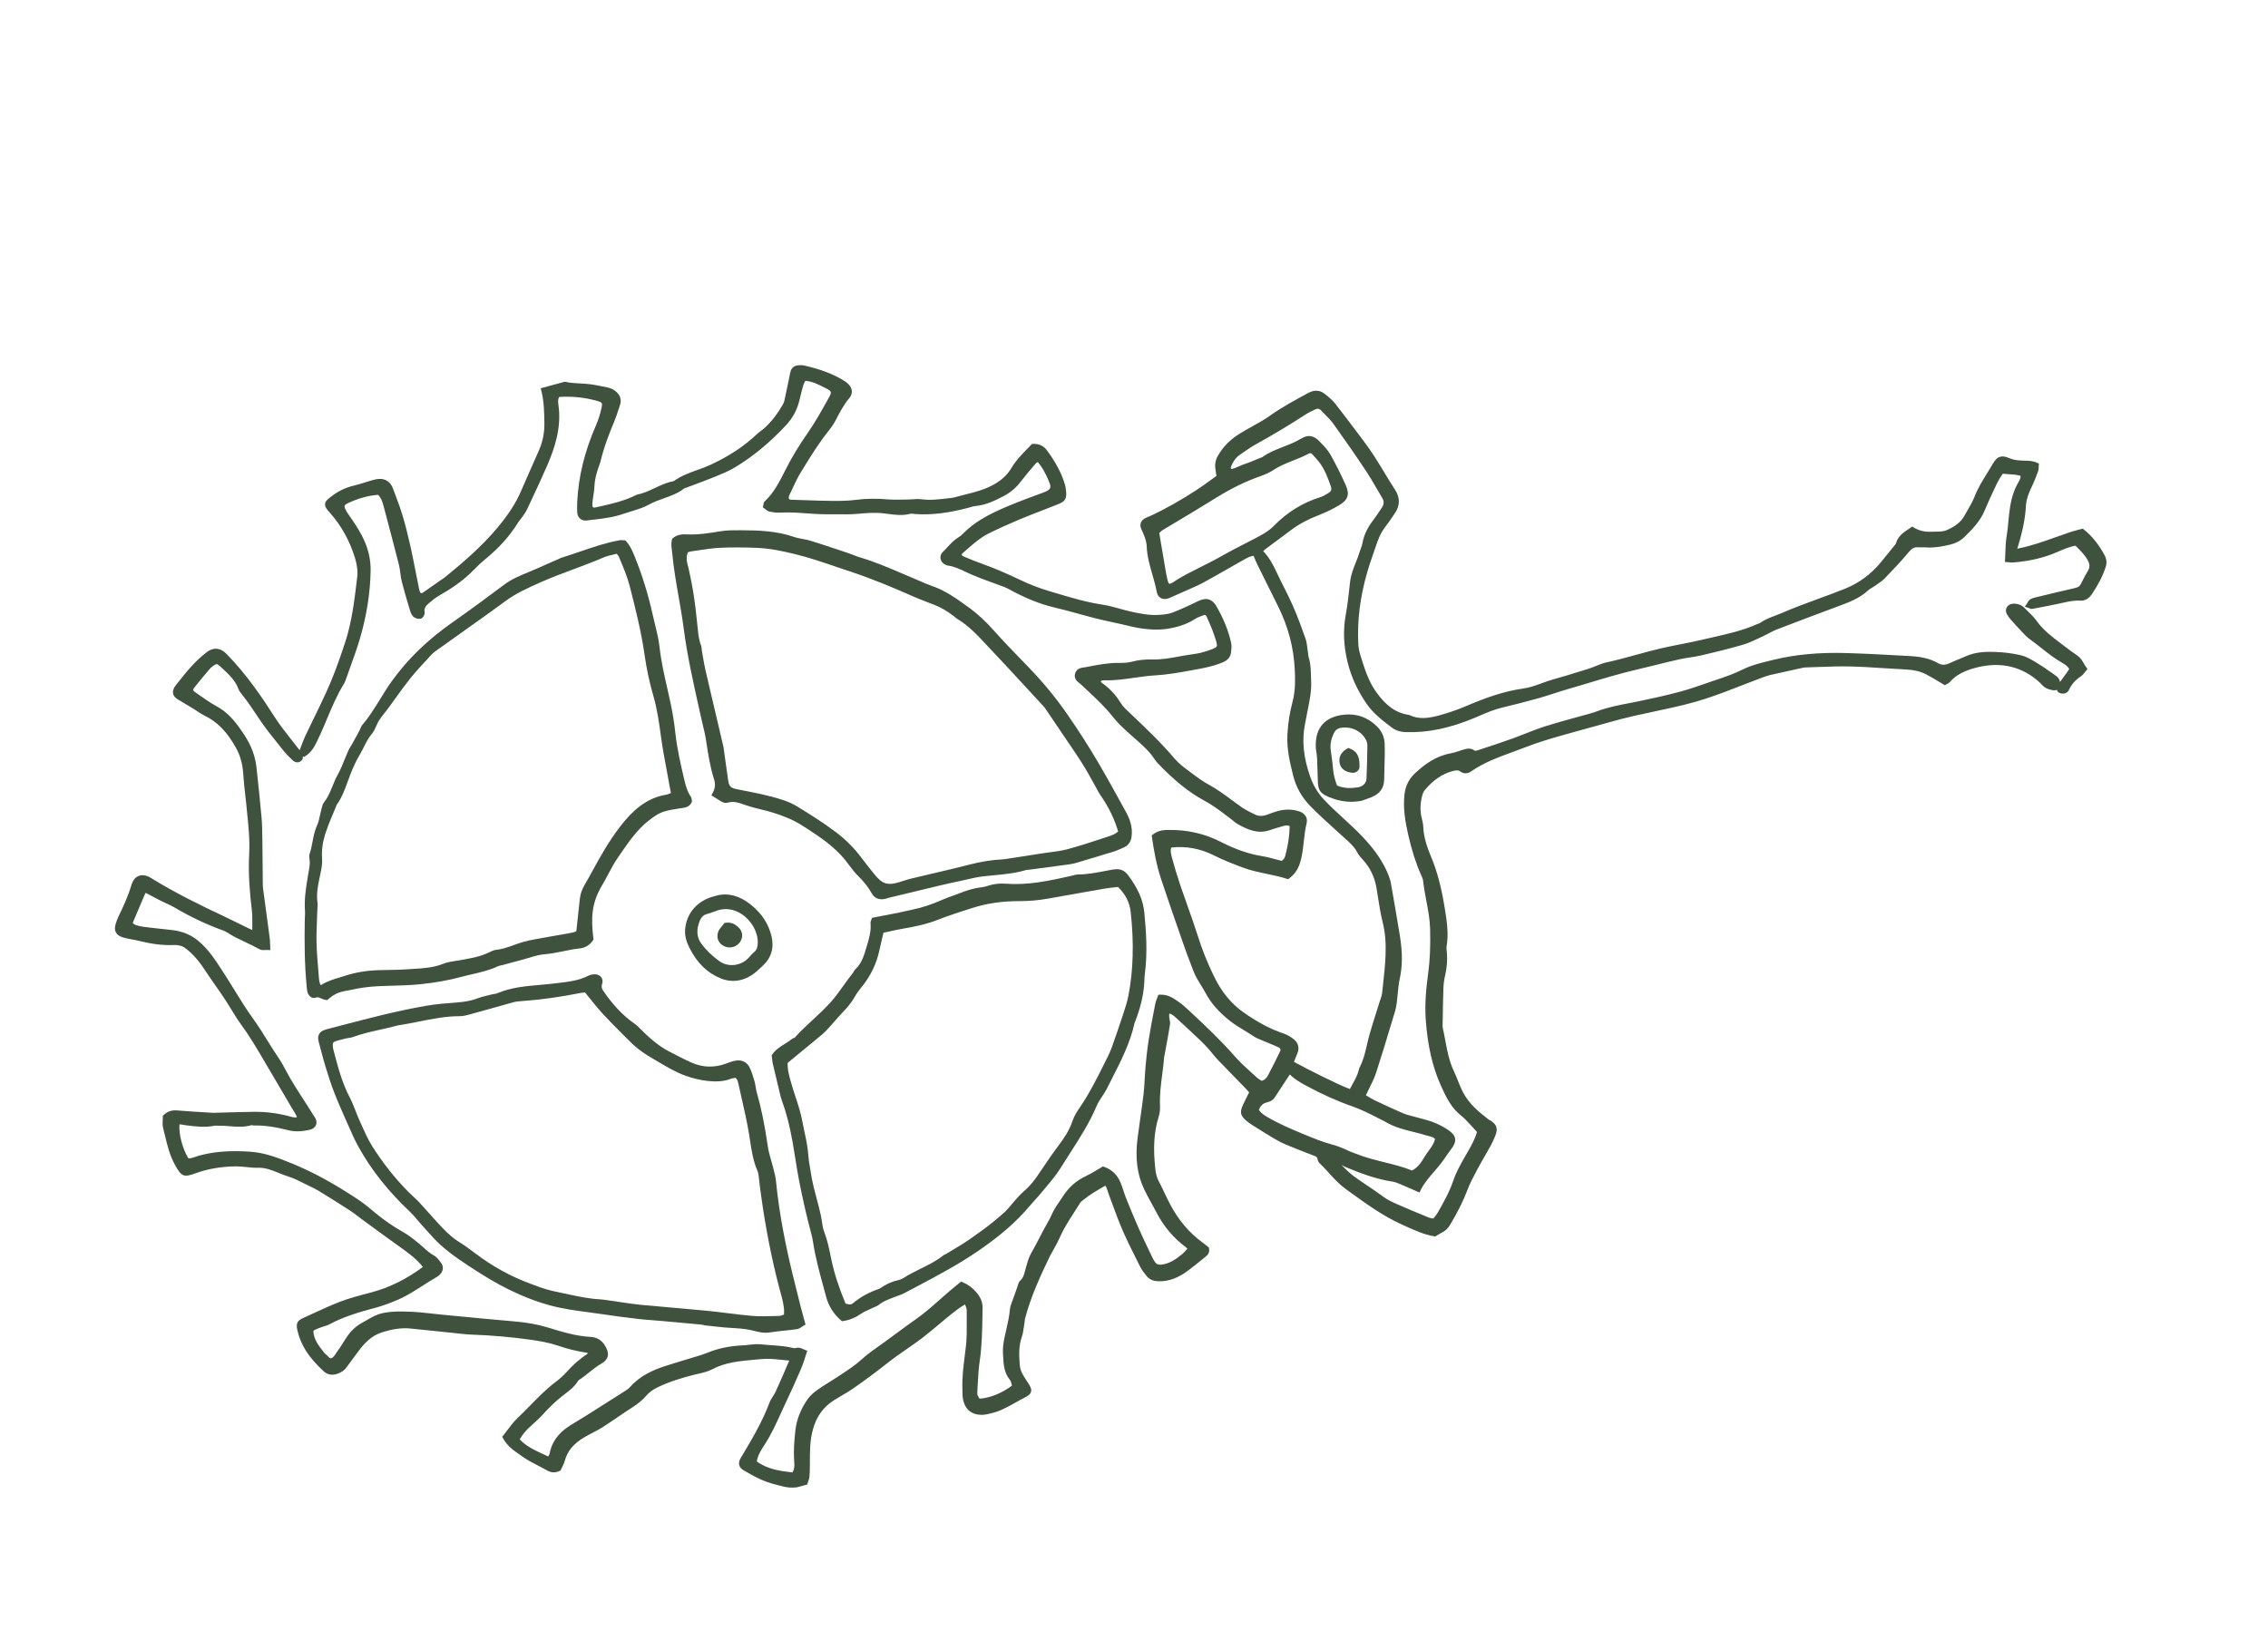 <svg xmlns="http://www.w3.org/2000/svg" fill="none" viewBox="0 0 121 87" height="87" width="121">
<g clip-path="url(#clip0_6217_4016)">
<path fill="#3E523D" d="M112.279 29.619C111.964 29.039 111.604 28.593 111.178 28.255L111.116 28.206L111.039 28.227C110.974 28.245 110.912 28.262 110.85 28.277C110.716 28.311 110.59 28.344 110.465 28.386C110.197 28.475 109.931 28.57 109.665 28.665C109.033 28.89 108.38 29.124 107.711 29.257C107.692 29.262 107.67 29.267 107.649 29.273C107.642 29.274 107.633 29.277 107.623 29.279C107.833 28.605 108.043 27.814 108.086 26.981C108.107 26.612 108.254 26.268 108.379 26.008C108.514 25.731 108.624 25.439 108.732 25.153C108.762 25.074 108.765 24.995 108.766 24.923C108.767 24.897 108.768 24.871 108.77 24.846L108.78 24.735L108.678 24.69C108.443 24.585 108.219 24.582 108.024 24.579C107.97 24.578 107.916 24.578 107.863 24.574C107.599 24.559 107.396 24.534 107.197 24.444C106.797 24.265 106.547 24.347 106.332 24.723C106.233 24.896 106.129 25.064 106.024 25.233C105.779 25.626 105.527 26.033 105.351 26.484C105.245 26.753 105.093 27.017 104.945 27.27C104.896 27.353 104.848 27.438 104.802 27.522C104.624 27.839 104.341 28.072 103.883 28.276C103.691 28.363 103.484 28.365 103.266 28.366C103.192 28.367 103.116 28.367 103.041 28.371C102.698 28.389 102.394 28.319 102.129 28.163L102.014 28.095L101.932 28.155C101.886 28.187 101.839 28.22 101.792 28.25C101.541 28.418 101.256 28.61 101.151 28.991C101.143 29.024 101.101 29.073 101.064 29.116C101.049 29.133 101.035 29.151 101.02 29.169C100.795 29.449 100.569 29.732 100.338 30.01C99.817 30.64 99.179 31.109 98.444 31.407C97.973 31.596 97.486 31.776 97.015 31.947C96.363 32.187 95.689 32.434 95.039 32.718C94.927 32.766 94.812 32.809 94.698 32.852C94.437 32.95 94.168 33.051 93.923 33.224C93.889 33.248 93.84 33.266 93.787 33.286C93.755 33.298 93.721 33.31 93.689 33.324C92.974 33.641 92.198 33.816 91.448 33.987C91.254 34.031 91.058 34.076 90.864 34.121C90.47 34.217 90.063 34.296 89.67 34.373C89.331 34.441 88.981 34.509 88.637 34.588C88.179 34.693 87.72 34.819 87.275 34.943C86.748 35.087 86.203 35.237 85.661 35.352C85.543 35.377 85.435 35.421 85.329 35.463C85.29 35.479 85.25 35.494 85.209 35.51C85.156 35.53 85.105 35.55 85.052 35.572C84.961 35.608 84.877 35.642 84.79 35.669L84.371 35.799C83.885 35.951 83.382 36.107 82.883 36.244C82.668 36.303 82.458 36.38 82.254 36.454C81.922 36.575 81.608 36.69 81.271 36.736C80.178 36.885 79.142 37.28 78.187 37.687C77.753 37.871 77.302 38.026 76.809 38.163L76.804 38.165C76.2 38.331 75.696 38.392 75.198 38.154L75.152 38.14C74.483 38.045 73.943 37.663 73.405 36.902C73.008 36.341 72.799 35.671 72.598 35.024L72.582 34.965C72.516 34.761 72.479 34.567 72.469 34.389C72.401 33.129 72.558 31.858 72.951 30.502C73.035 30.208 73.138 29.91 73.238 29.623C73.293 29.467 73.346 29.311 73.398 29.154C73.517 28.794 73.663 28.414 73.925 28.086C74.055 27.922 74.173 27.747 74.286 27.578C74.331 27.51 74.375 27.443 74.422 27.377C74.697 26.976 74.699 26.546 74.429 26.132C74.225 25.822 74.029 25.498 73.841 25.186C73.506 24.634 73.159 24.063 72.755 23.535C72.567 23.288 72.381 23.04 72.194 22.791C71.882 22.378 71.561 21.95 71.235 21.536C71.08 21.339 70.887 21.181 70.669 21.01C70.413 20.81 70.124 20.793 69.811 20.96C69.159 21.31 68.418 21.707 67.739 22.189C67.444 22.398 67.117 22.581 66.801 22.755C66.581 22.877 66.353 23.003 66.134 23.141C65.627 23.457 65.26 23.829 64.978 24.312C64.842 24.544 64.799 24.803 64.851 25.079C64.87 25.176 64.881 25.276 64.893 25.368C64.895 25.377 64.895 25.385 64.897 25.394C64.795 25.468 64.695 25.541 64.596 25.612C64.334 25.802 64.086 25.982 63.829 26.149C63.008 26.683 62.234 27.121 61.464 27.487C61.416 27.51 61.367 27.53 61.319 27.549C61.245 27.581 61.167 27.612 61.092 27.652C60.855 27.779 60.781 27.999 60.895 28.241C61.036 28.544 61.164 28.842 61.178 29.157C61.199 29.679 61.342 30.174 61.479 30.65C61.565 30.95 61.654 31.259 61.71 31.568C61.747 31.773 61.856 31.869 61.942 31.914C62.071 31.982 62.235 31.976 62.404 31.9C62.526 31.846 62.648 31.791 62.77 31.738C62.873 31.693 62.976 31.647 63.079 31.601C63.185 31.552 63.293 31.506 63.4 31.459C63.657 31.348 63.923 31.233 64.176 31.097C64.633 30.849 65.09 30.587 65.534 30.334C65.744 30.213 65.954 30.092 66.167 29.973L66.267 29.917C66.4 29.84 66.525 29.768 66.656 29.712C66.718 29.686 66.795 29.671 66.877 29.656L66.88 29.655C66.893 29.684 66.904 29.712 66.915 29.742C66.973 29.88 67.027 30.011 67.091 30.14C67.452 30.873 67.814 31.606 68.181 32.337C68.721 33.416 69.022 34.553 69.077 35.721C69.103 36.245 69.115 36.851 68.962 37.43C68.881 37.738 68.822 38.017 68.779 38.282C68.732 38.589 68.7 38.9 68.684 39.202C68.648 39.939 68.802 40.627 68.992 41.386C69.143 41.987 69.451 42.541 69.885 42.986C70.334 43.448 70.82 43.886 71.289 44.31C71.42 44.428 71.55 44.547 71.68 44.665L71.793 44.767C72.032 44.982 72.26 45.186 72.401 45.463C72.479 45.614 72.592 45.742 72.701 45.861C73.101 46.295 73.342 46.798 73.441 47.402C73.464 47.539 73.485 47.674 73.507 47.811C73.578 48.272 73.651 48.746 73.767 49.208C73.898 49.732 73.948 50.291 73.921 50.968C73.899 51.515 73.838 52.07 73.779 52.607C73.764 52.738 73.75 52.87 73.736 53.001C73.726 53.089 73.695 53.182 73.66 53.281C73.646 53.322 73.632 53.365 73.618 53.406C73.559 53.596 73.499 53.786 73.439 53.976C73.317 54.36 73.192 54.756 73.078 55.15C73.02 55.347 72.974 55.551 72.928 55.747C72.829 56.177 72.736 56.582 72.535 56.959C72.507 57.014 72.493 57.069 72.482 57.119L72.473 57.156C72.412 57.389 72.296 57.596 72.174 57.814C72.121 57.908 72.068 58.006 72.017 58.105C71.419 57.895 69.652 56.998 69.033 56.656L69.055 56.603C69.106 56.472 69.159 56.34 69.215 56.21C69.335 55.928 69.269 55.648 69.038 55.46C68.858 55.313 68.654 55.2 68.449 55.132C67.769 54.904 67.097 54.546 66.334 54.01C65.677 53.546 65.16 52.909 64.752 52.064C64.409 51.355 64.128 50.65 63.915 49.97C63.739 49.407 63.538 48.842 63.343 48.297C63.215 47.938 63.087 47.58 62.965 47.22C62.809 46.756 62.661 46.265 62.524 45.756C62.467 45.547 62.432 45.38 62.489 45.222C63.274 45.134 64.039 45.274 64.76 45.637C65.238 45.878 65.718 46.07 66.293 46.285C66.722 46.447 67.167 46.539 67.596 46.628C67.961 46.705 68.308 46.777 68.645 46.887L68.721 46.911L68.786 46.864C69.226 46.542 69.366 46.095 69.452 45.659C69.504 45.398 69.533 45.132 69.561 44.874C69.596 44.558 69.633 44.231 69.71 43.92C69.779 43.646 69.626 43.395 69.329 43.296C68.973 43.178 68.603 43.165 68.228 43.261C68.009 43.316 67.797 43.394 67.615 43.464C67.369 43.557 67.156 43.556 66.961 43.462L66.934 43.448C66.696 43.332 66.449 43.213 66.236 43.064C66.061 42.942 65.888 42.814 65.716 42.686C65.329 42.4 64.927 42.103 64.489 41.865C64.244 41.732 63.988 41.563 63.702 41.344C63.622 41.283 63.543 41.224 63.461 41.164C63.184 40.958 62.895 40.747 62.68 40.492C61.938 39.616 61.096 38.818 60.283 38.046L60.03 37.805C59.938 37.717 59.853 37.609 59.774 37.483C59.544 37.106 59.249 36.782 58.898 36.517C58.882 36.505 58.865 36.493 58.849 36.48C58.719 36.387 58.726 36.374 58.738 36.343C58.748 36.319 58.778 36.295 58.935 36.298C59.472 36.313 60.003 36.236 60.517 36.162C60.877 36.111 61.248 36.057 61.615 36.036C62.257 35.999 62.895 35.889 63.441 35.787L63.663 35.747C64.188 35.653 64.731 35.554 65.244 35.335C65.511 35.221 65.648 35.052 65.678 34.8C65.697 34.644 65.718 34.468 65.681 34.298C65.546 33.672 65.292 33.036 64.902 32.356C64.597 31.825 64.197 31.935 63.883 32.091C63.362 32.348 62.937 32.538 62.543 32.688C62.333 32.769 62.083 32.788 61.862 32.805C61.329 32.846 60.801 32.738 60.216 32.604C60.045 32.565 59.87 32.515 59.702 32.468C59.417 32.389 59.121 32.306 58.821 32.262C57.968 32.135 57.126 31.883 56.311 31.639L56.025 31.554C55.478 31.391 54.965 31.198 54.503 30.976C53.687 30.587 53.052 30.317 52.443 30.099C52.141 29.991 51.813 29.862 51.443 29.704C51.336 29.659 51.306 29.615 51.305 29.603C51.303 29.589 51.322 29.546 51.383 29.493L51.525 29.369C51.908 29.031 52.304 28.682 52.761 28.456C53.273 28.202 53.813 27.957 54.415 27.706C54.803 27.544 55.2 27.39 55.587 27.241C55.886 27.125 56.185 27.009 56.484 26.889C56.815 26.754 56.909 26.605 56.881 26.253C56.872 26.145 56.855 25.982 56.808 25.828C56.627 25.235 56.325 24.663 55.854 24.026C55.678 23.787 55.423 23.669 55.117 23.685L55.057 23.689L54.867 23.884C54.542 24.215 54.205 24.556 53.959 24.972C53.541 25.674 52.842 25.982 52.278 26.171C52.026 26.255 51.761 26.321 51.504 26.385C51.397 26.412 51.293 26.439 51.188 26.466L51.085 26.494C50.974 26.525 50.869 26.553 50.766 26.566L50.591 26.586C50.099 26.645 49.633 26.701 49.156 26.638C48.998 26.617 48.842 26.629 48.689 26.64C48.609 26.645 48.53 26.651 48.45 26.652C48.358 26.653 48.266 26.654 48.175 26.656C47.914 26.662 47.644 26.666 47.383 26.645C46.743 26.592 46.174 26.601 45.643 26.672C45.226 26.727 44.789 26.728 44.415 26.726C43.943 26.721 43.461 26.706 42.997 26.689C42.805 26.682 42.615 26.675 42.423 26.67L42.353 26.668C42.284 26.667 42.218 26.666 42.157 26.657C42.131 26.654 42.112 26.642 42.097 26.625C42.082 26.605 42.078 26.576 42.082 26.541C42.089 26.499 42.096 26.453 42.109 26.427C42.168 26.308 42.224 26.187 42.279 26.068C42.413 25.782 42.551 25.486 42.714 25.217C43.22 24.387 43.681 23.643 44.228 22.959C44.375 22.774 44.498 22.59 44.59 22.41C44.816 21.97 45.027 21.578 45.32 21.231C45.506 21.009 45.486 20.72 45.274 20.507C45.184 20.416 45.072 20.334 44.923 20.248C44.372 19.927 43.73 19.69 42.906 19.503C42.788 19.475 42.666 19.483 42.573 19.492C42.378 19.51 42.237 19.622 42.183 19.797C42.16 19.87 42.147 19.944 42.133 20.014L42.045 20.444C41.982 20.751 41.918 21.061 41.85 21.37C41.835 21.441 41.804 21.516 41.762 21.589C41.476 22.088 41.166 22.488 40.817 22.811C40.755 22.869 40.686 22.92 40.614 22.976C40.533 23.037 40.449 23.099 40.373 23.172C39.698 23.812 38.889 24.344 37.904 24.801C37.681 24.905 37.443 24.99 37.212 25.073C36.785 25.226 36.343 25.386 35.953 25.666C35.953 25.666 35.94 25.674 35.908 25.679C35.553 25.748 35.232 25.899 34.922 26.046C34.609 26.192 34.315 26.331 33.992 26.391L33.971 26.397L33.95 26.406C33.318 26.729 32.613 26.887 31.929 27.039L31.757 27.078C31.705 27.089 31.664 27.086 31.641 27.068C31.618 27.05 31.604 27.012 31.603 26.96C31.6 26.867 31.612 26.769 31.626 26.666L31.636 26.588C31.644 26.517 31.655 26.446 31.666 26.375C31.688 26.239 31.71 26.096 31.714 25.953C31.726 25.583 31.83 25.234 31.928 24.941C31.94 24.906 31.953 24.871 31.966 24.837C31.995 24.762 32.023 24.687 32.042 24.605C32.226 23.832 32.517 23.093 32.777 22.474C32.868 22.255 32.941 22.031 33.011 21.812C33.034 21.741 33.057 21.671 33.079 21.6C33.148 21.395 33.153 21.095 32.791 20.834C32.69 20.761 32.557 20.705 32.42 20.675C32.094 20.605 31.776 20.54 31.456 20.498C31.281 20.477 31.105 20.467 30.935 20.458C30.671 20.443 30.421 20.431 30.175 20.375L30.137 20.366L28.848 20.717L28.885 20.866C29.029 21.441 29.036 22.048 29.044 22.583C29.051 23.087 28.954 23.57 28.758 24.02C28.623 24.331 28.485 24.64 28.346 24.951C28.16 25.37 27.973 25.79 27.792 26.213C27.529 26.827 27.137 27.438 26.557 28.136C25.693 29.175 24.641 30.063 23.721 30.814C23.683 30.846 23.637 30.875 23.589 30.906C23.557 30.926 23.525 30.946 23.494 30.968L23.317 31.091C23.111 31.235 22.905 31.378 22.7 31.525L22.673 31.545C22.58 31.613 22.521 31.654 22.452 31.651C22.38 31.564 22.36 31.445 22.335 31.309C22.328 31.27 22.323 31.233 22.314 31.195C22.265 30.956 22.218 30.716 22.17 30.478C22.087 30.051 22 29.611 21.905 29.18C21.758 28.521 21.622 27.99 21.479 27.512C21.349 27.08 21.187 26.652 21.031 26.239L20.96 26.051C20.837 25.723 20.575 25.541 20.243 25.552C20.099 25.558 19.959 25.593 19.816 25.634C19.695 25.667 19.576 25.706 19.456 25.744C19.271 25.803 19.081 25.863 18.892 25.907C18.471 26.005 18.097 26.178 17.756 26.429C17.5 26.617 17.361 26.721 17.344 26.886C17.326 27.053 17.448 27.19 17.618 27.38C18.206 28.043 18.648 28.838 18.932 29.745C19.054 30.137 19.095 30.484 19.056 30.805L19.038 30.957C18.906 32.049 18.771 33.178 18.423 34.247C18.061 35.359 17.746 36.192 17.4 36.947C17.19 37.406 16.965 37.869 16.747 38.316C16.594 38.629 16.441 38.942 16.292 39.258C16.202 39.448 16.13 39.646 16.059 39.838L16.008 39.973C16 39.992 15.996 40.011 15.991 40.028C15.982 40.018 15.973 40.009 15.965 39.998C15.941 39.971 15.916 39.945 15.895 39.917C15.76 39.737 15.62 39.559 15.48 39.382C15.202 39.03 14.915 38.664 14.672 38.285C13.99 37.215 13.149 35.976 12.101 34.906C12.029 34.833 11.918 34.729 11.785 34.671C11.538 34.565 11.289 34.605 11.044 34.787C10.405 35.265 9.916 35.883 9.444 36.481L9.348 36.602C9.331 36.623 9.317 36.646 9.304 36.671C9.159 36.93 9.221 37.156 9.478 37.311L9.797 37.502C9.984 37.613 10.171 37.726 10.356 37.839C10.418 37.877 10.478 37.917 10.538 37.959C10.652 38.036 10.772 38.117 10.902 38.179C11.583 38.499 12.121 39.051 12.596 39.913C12.823 40.325 12.947 40.784 12.98 41.318C13.001 41.673 13.041 42.029 13.08 42.373C13.1 42.553 13.12 42.732 13.139 42.911C13.152 43.048 13.167 43.185 13.18 43.323C13.255 44.056 13.334 44.814 13.294 45.56C13.234 46.654 13.337 47.727 13.434 48.54C13.466 48.815 13.463 49.103 13.461 49.383C13.46 49.462 13.459 49.542 13.46 49.621C13.425 49.608 13.39 49.593 13.355 49.576C13.18 49.49 13.007 49.405 12.833 49.32C12.546 49.18 12.26 49.038 11.971 48.901C10.756 48.33 9.352 47.651 8.051 46.842C7.759 46.661 7.539 46.683 7.406 46.732C7.278 46.78 7.109 46.901 7.018 47.204C6.829 47.835 6.556 48.423 6.338 48.864C6.283 48.973 6.237 49.095 6.184 49.257C6.142 49.387 6.095 49.582 6.183 49.749C6.248 49.874 6.372 49.96 6.572 50.02C6.735 50.068 6.901 50.098 7.063 50.128C7.185 50.15 7.3 50.172 7.415 50.201C8.134 50.378 8.704 50.447 9.262 50.421C9.479 50.412 9.693 50.459 9.821 50.545C10.057 50.703 10.289 50.921 10.531 51.21C10.706 51.42 10.863 51.654 11.015 51.883C11.081 51.981 11.145 52.078 11.212 52.175L11.432 52.491C11.627 52.77 11.828 53.057 12.018 53.346C12.127 53.511 12.231 53.683 12.333 53.848C12.495 54.114 12.662 54.389 12.851 54.647C13.318 55.281 13.722 55.972 14.114 56.641C14.222 56.826 14.331 57.01 14.44 57.194C14.758 57.728 15.072 58.265 15.386 58.802L15.564 59.108C15.594 59.158 15.626 59.208 15.657 59.257C15.731 59.372 15.804 59.484 15.841 59.608C15.745 59.638 15.642 59.616 15.503 59.578C14.865 59.403 14.225 59.318 13.599 59.322C13.128 59.327 12.65 59.34 12.188 59.353C11.956 59.36 11.724 59.367 11.492 59.373C11.398 59.376 11.307 59.373 11.221 59.367L10.798 59.341C10.358 59.314 9.904 59.286 9.46 59.248C9.164 59.222 8.94 59.297 8.735 59.489L8.686 59.535L8.687 59.603C8.686 59.649 8.684 59.698 8.681 59.749C8.674 59.881 8.664 60.03 8.701 60.175C8.731 60.297 8.762 60.418 8.79 60.54C8.918 61.083 9.051 61.643 9.34 62.161C9.676 62.763 9.779 62.844 10.451 62.596C11.085 62.365 11.776 62.244 12.57 62.232C12.758 62.229 12.952 62.249 13.139 62.269C13.341 62.29 13.551 62.313 13.76 62.306C14.159 62.294 14.505 62.435 14.873 62.584C15.039 62.652 15.211 62.722 15.39 62.776C15.66 62.86 15.915 62.989 16.184 63.124C16.292 63.179 16.399 63.234 16.509 63.285L16.539 63.298C16.694 63.372 16.856 63.448 17.001 63.538C17.529 63.863 18.093 64.213 18.638 64.566C18.798 64.669 18.954 64.789 19.106 64.904C19.191 64.969 19.277 65.034 19.362 65.097L19.827 65.436C20.301 65.783 20.775 66.13 21.253 66.471L21.29 66.496C21.759 66.832 22.205 67.15 22.562 67.599C21.67 68.258 20.767 68.707 19.788 68.962L19.649 69C19.147 69.13 18.628 69.268 18.133 69.458C17.674 69.634 17.22 69.843 16.783 70.044C16.587 70.134 16.393 70.225 16.196 70.313C15.855 70.465 15.783 70.606 15.864 70.971C16.04 71.761 16.475 72.438 17.274 73.171C17.459 73.339 17.681 73.388 17.94 73.317C17.944 73.316 17.949 73.315 17.953 73.314C18.191 73.245 18.37 73.123 18.5 72.939C18.64 72.744 18.783 72.55 18.927 72.358L19.107 72.117C19.402 71.719 19.778 71.288 20.333 71.105C20.926 70.91 21.421 70.838 21.891 70.883C22.447 70.936 23.003 70.996 23.558 71.054C23.851 71.086 24.143 71.117 24.438 71.147L24.568 71.161C24.752 71.18 24.941 71.201 25.131 71.207C26.235 71.246 27.319 71.341 28.353 71.489C28.788 71.551 29.295 71.637 29.767 71.798C30.269 71.97 30.764 72.093 31.279 72.172C31.311 72.177 31.344 72.187 31.381 72.201C31.369 72.213 31.358 72.221 31.345 72.229C30.943 72.495 30.572 72.819 30.242 73.189C30.069 73.383 29.88 73.558 29.679 73.707C29.163 74.093 28.712 74.554 28.276 75C28.055 75.226 27.827 75.46 27.596 75.677C27.4 75.862 27.236 76.081 27.078 76.293C27.007 76.389 26.936 76.485 26.86 76.579L26.794 76.66L26.844 76.752C27.066 77.158 27.409 77.395 27.741 77.623C27.791 77.658 27.843 77.693 27.892 77.73C28.153 77.914 28.436 78.06 28.712 78.202C28.87 78.284 29.034 78.367 29.189 78.457C29.401 78.581 29.633 78.59 29.855 78.483L29.907 78.459L29.93 78.406C29.947 78.367 29.968 78.326 29.989 78.284C30.04 78.181 30.099 78.064 30.134 77.936C30.268 77.428 30.593 77.036 31.153 76.7C31.297 76.614 31.452 76.534 31.599 76.456C31.782 76.36 31.972 76.263 32.15 76.149C32.426 75.972 32.7 75.787 32.965 75.605C33.224 75.428 33.492 75.246 33.76 75.075C34.054 74.887 34.293 74.685 34.487 74.46C34.635 74.288 34.827 74.146 35.075 74.026C35.719 73.712 36.4 73.513 36.983 73.363C37.067 73.34 37.155 73.321 37.242 73.302C37.499 73.244 37.764 73.184 38 73.058C38.69 72.689 39.463 72.62 40.211 72.552C40.34 72.541 40.468 72.528 40.596 72.516C40.958 72.478 41.327 72.516 41.718 72.556C41.845 72.57 41.977 72.583 42.108 72.594L42.083 72.651C41.86 73.173 41.627 73.714 41.388 74.239C41.351 74.322 41.299 74.401 41.245 74.486C41.174 74.596 41.101 74.712 41.052 74.843C40.666 75.872 40.093 76.831 39.538 77.759L39.516 77.794C39.434 77.932 39.409 78.054 39.438 78.17C39.466 78.279 39.542 78.371 39.664 78.445C40.014 78.652 40.305 78.809 40.581 78.936C40.975 79.117 41.394 79.219 41.801 79.316C42.137 79.398 42.455 79.391 42.811 79.293C42.87 79.277 42.93 79.259 42.991 79.238L43.065 79.212L43.088 79.136C43.099 79.101 43.111 79.067 43.122 79.036C43.15 78.96 43.176 78.888 43.183 78.807C43.201 78.612 43.208 78.402 43.208 78.167L43.208 78.042C43.209 77.43 43.209 76.852 43.366 76.282C43.561 75.574 43.932 75.058 44.503 74.705C44.622 74.632 44.742 74.56 44.864 74.489C45.068 74.368 45.279 74.244 45.482 74.107C45.861 73.85 46.216 73.587 46.641 73.271C46.81 73.143 46.977 73.013 47.146 72.882C47.349 72.724 47.558 72.559 47.769 72.406C47.967 72.262 48.168 72.122 48.369 71.984C48.649 71.792 48.937 71.593 49.212 71.381C49.51 71.151 49.801 70.907 50.082 70.671C50.315 70.476 50.556 70.273 50.797 70.082C50.991 69.928 51.219 69.755 51.48 69.6C51.544 69.732 51.576 69.835 51.576 69.947C51.573 70.138 51.574 70.331 51.576 70.522C51.579 70.946 51.582 71.383 51.536 71.805C51.517 71.984 51.493 72.162 51.47 72.341C51.399 72.907 51.324 73.494 51.346 74.085C51.347 74.137 51.348 74.188 51.348 74.242C51.347 74.364 51.348 74.489 51.37 74.616C51.471 75.209 51.842 75.511 52.44 75.488C52.557 75.484 52.667 75.458 52.773 75.432L52.856 75.413C53.341 75.307 53.759 75.07 54.164 74.842C54.318 74.754 54.479 74.665 54.639 74.584C54.817 74.494 54.967 74.407 55.007 74.258C55.05 74.097 54.947 73.938 54.828 73.754L54.781 73.683C54.602 73.411 54.433 73.156 54.408 72.852C54.366 72.359 54.339 71.834 54.513 71.337C54.571 71.172 54.595 70.998 54.619 70.832C54.628 70.77 54.637 70.708 54.649 70.644C54.658 70.595 54.662 70.546 54.668 70.496C54.675 70.433 54.68 70.374 54.695 70.322C55.006 69.155 55.508 68.07 56.038 66.97C56.043 66.959 56.05 66.949 56.057 66.939C56.071 66.919 56.083 66.899 56.094 66.878C56.138 66.793 56.187 66.708 56.233 66.624C56.343 66.427 56.456 66.224 56.549 66.012C56.755 65.538 57.041 65.096 57.317 64.67C57.426 64.503 57.532 64.336 57.637 64.166C57.657 64.133 57.701 64.098 57.743 64.064L57.766 64.046C58.136 63.742 58.54 63.506 58.969 63.263C59.034 63.347 59.064 63.445 59.097 63.552C59.111 63.604 59.128 63.653 59.146 63.701C59.222 63.899 59.294 64.099 59.367 64.299C59.528 64.735 59.693 65.188 59.882 65.623C60.131 66.197 60.415 66.763 60.691 67.312L60.827 67.582C60.914 67.757 61.032 67.908 61.165 68.076C61.369 68.331 61.647 68.362 61.839 68.364C62.355 68.369 62.835 68.194 63.352 67.817C63.624 67.619 63.886 67.404 64.141 67.196L64.312 67.057C64.396 66.99 64.552 66.866 64.503 66.616L64.492 66.559L64.367 66.459C64.3 66.404 64.228 66.346 64.152 66.291C63.451 65.779 62.89 65.122 62.44 64.281C62.33 64.074 62.226 63.857 62.128 63.649C62.028 63.438 61.925 63.218 61.811 63.008C61.727 62.852 61.669 62.646 61.642 62.411C61.512 61.264 61.564 60.396 61.813 59.596C61.874 59.403 61.898 59.208 61.887 58.983C61.861 58.434 61.934 57.877 62.004 57.337C62.045 57.029 62.086 56.712 62.109 56.396C62.111 56.368 62.118 56.34 62.125 56.312C62.131 56.289 62.136 56.267 62.141 56.243L62.212 55.853C62.283 55.467 62.355 55.069 62.419 54.673C62.436 54.575 62.416 54.48 62.399 54.395C62.392 54.363 62.386 54.329 62.382 54.296C62.37 54.2 62.372 54.131 62.39 54.076C62.513 54.112 62.611 54.186 62.721 54.285C62.891 54.441 63.061 54.598 63.229 54.754L63.55 55.052C63.861 55.34 64.183 55.638 64.471 55.958C64.541 56.037 64.61 56.121 64.676 56.203C64.763 56.311 64.853 56.421 64.952 56.525C65.269 56.858 65.592 57.188 65.913 57.517C66.082 57.689 66.252 57.863 66.42 58.038C66.49 58.109 66.558 58.185 66.625 58.259L66.644 58.28C66.619 58.33 66.593 58.38 66.569 58.428C66.482 58.6 66.402 58.763 66.325 58.927C66.132 59.342 66.166 59.514 66.497 59.801C66.599 59.89 66.709 59.964 66.841 60.048L66.915 60.094C67.255 60.307 67.605 60.529 67.956 60.737C68.193 60.878 68.39 60.98 68.579 61.06C69.059 61.259 69.563 61.459 70.121 61.671C70.245 61.718 70.271 61.756 70.285 61.822C70.299 61.892 70.325 61.992 70.397 62.059C70.57 62.223 70.736 62.406 70.896 62.581C71.166 62.877 71.444 63.185 71.782 63.431L71.973 63.568C72.87 64.219 73.797 64.894 74.841 65.358L75.043 65.449C75.512 65.659 75.996 65.878 76.513 65.963L76.569 65.972L76.618 65.944C76.657 65.92 76.694 65.899 76.728 65.878C76.798 65.835 76.859 65.798 76.919 65.769C77.102 65.683 77.244 65.551 77.357 65.363C77.783 64.647 78.069 64.073 78.283 63.504C78.421 63.138 78.612 62.779 78.796 62.433L78.816 62.395C78.946 62.151 79.085 61.909 79.221 61.673C79.33 61.486 79.437 61.298 79.541 61.108C79.639 60.929 79.718 60.737 79.785 60.571C79.921 60.227 79.855 60.011 79.548 59.805C79.522 59.788 79.495 59.773 79.467 59.759C79.447 59.749 79.428 59.739 79.409 59.725C78.881 59.315 78.38 58.898 78.061 58.293C77.953 58.089 77.865 57.871 77.781 57.659C77.714 57.492 77.645 57.32 77.565 57.152C77.314 56.624 77.21 56.066 77.1 55.478C77.06 55.262 77.019 55.04 76.969 54.82C76.961 54.783 76.963 54.736 76.965 54.685L76.975 54.125C76.983 53.658 76.991 53.173 77.008 52.698C77.017 52.481 77.05 52.252 77.108 51.997C77.193 51.625 77.222 51.258 77.198 50.876C77.195 50.831 77.189 50.786 77.183 50.74C77.173 50.657 77.163 50.578 77.175 50.515C77.299 49.808 77.185 49.115 77.077 48.446L77.064 48.368C76.892 47.312 76.664 46.463 76.342 45.696C76.152 45.239 75.953 44.692 75.932 44.102C75.927 43.949 75.887 43.798 75.856 43.676C75.76 43.313 75.762 42.933 75.86 42.51C75.896 42.354 75.945 42.237 76.008 42.163C76.458 41.619 76.947 41.29 77.504 41.14C77.69 41.092 77.8 41.083 77.914 41.167C78.083 41.291 78.298 41.29 78.473 41.167C79.157 40.687 79.955 40.396 80.725 40.115C80.969 40.027 81.212 39.937 81.453 39.843C82.115 39.583 82.818 39.384 83.497 39.191L83.669 39.143C84.029 39.04 84.388 38.941 84.751 38.843C85.142 38.735 85.534 38.631 85.922 38.519C86.735 38.284 87.575 38.107 88.386 37.934L88.575 37.894C89.399 37.718 90.201 37.541 90.969 37.289C91.653 37.066 92.333 36.801 92.991 36.545C93.299 36.425 93.606 36.307 93.915 36.191L93.959 36.174C94.115 36.115 94.277 36.056 94.437 36.016C94.878 35.915 95.32 35.819 95.763 35.722L96.216 35.623C96.24 35.617 96.271 35.611 96.299 35.612C96.546 35.605 96.792 35.596 97.038 35.587C97.597 35.566 98.176 35.545 98.744 35.56C99.329 35.574 99.925 35.613 100.502 35.651C100.895 35.676 101.3 35.702 101.702 35.722C102.105 35.741 102.444 35.821 102.74 35.97C102.955 36.077 103.161 36.202 103.379 36.333C103.477 36.392 103.578 36.452 103.68 36.513L103.762 36.561L103.842 36.511C103.849 36.507 103.859 36.502 103.869 36.497C103.917 36.474 103.986 36.439 104.039 36.377C104.319 36.055 104.713 35.828 105.28 35.663C106.56 35.292 107.688 35.488 108.638 36.256C108.772 36.365 108.872 36.457 108.951 36.548C109.104 36.723 109.299 36.783 109.487 36.822C109.592 36.844 109.675 36.832 109.739 36.805C109.757 36.878 109.792 36.928 109.844 36.956C109.933 37.003 110.05 37.021 110.152 37C110.158 36.998 110.164 36.996 110.168 36.995C110.271 36.967 110.352 36.877 110.386 36.801C110.511 36.517 110.72 36.284 111.039 36.068C111.109 36.021 111.158 35.957 111.21 35.891C111.234 35.86 111.259 35.827 111.291 35.791L111.371 35.698L111.299 35.597C111.25 35.53 111.209 35.458 111.17 35.391C111.083 35.243 110.996 35.09 110.829 34.978C110.6 34.825 110.374 34.655 110.157 34.49L109.958 34.338C109.472 33.972 109.015 33.626 108.667 33.142C108.515 32.929 108.325 32.746 108.141 32.568C108.09 32.518 108.037 32.468 107.988 32.418C107.838 32.271 107.64 32.201 107.399 32.21C107.255 32.216 107.129 32.289 107.063 32.405C107.002 32.512 107.001 32.641 107.062 32.754C107.116 32.856 107.189 32.958 107.277 33.06C107.478 33.289 107.668 33.496 107.858 33.695L107.916 33.757C108.03 33.88 108.15 34.006 108.292 34.106C108.498 34.253 108.701 34.413 108.897 34.568C109.245 34.843 109.605 35.128 110.004 35.356C110.166 35.45 110.309 35.54 110.394 35.695C110.39 35.699 110.388 35.705 110.385 35.709C110.348 35.769 110.31 35.832 110.267 35.891C110.204 35.978 110.14 36.065 110.074 36.151C110.016 36.229 109.96 36.309 109.902 36.388C109.892 36.331 109.875 36.276 109.849 36.23C109.791 36.127 109.691 36.057 109.611 36.001L109.398 35.854C109.169 35.693 108.931 35.526 108.686 35.379L108.618 35.338C108.369 35.189 108.114 35.035 107.827 34.966C107.396 34.862 106.929 34.801 106.442 34.784C105.959 34.766 105.393 34.78 104.859 35.023C104.73 35.081 104.601 35.134 104.469 35.188C104.32 35.249 104.167 35.312 104.017 35.382C103.778 35.493 103.589 35.495 103.399 35.385C102.897 35.093 102.335 35.028 101.903 35.004L101.88 35.003C100.786 34.941 99.653 34.88 98.539 34.845C97.077 34.801 95.802 34.916 94.643 35.199L94.478 35.239C93.96 35.364 93.426 35.493 92.928 35.743C92.714 35.851 92.49 35.94 92.261 36.029C92.042 36.113 91.815 36.19 91.594 36.264L91.567 36.271C91.385 36.334 91.201 36.398 91.019 36.461C90.581 36.612 90.13 36.769 89.68 36.892C88.945 37.094 88.184 37.258 87.469 37.408C87.292 37.445 87.115 37.479 86.936 37.514C86.371 37.622 85.788 37.733 85.229 37.942C85.098 37.991 84.961 38.035 84.808 38.079C84.554 38.15 84.3 38.22 84.046 38.288C83.52 38.431 82.977 38.581 82.447 38.749C82.085 38.865 81.728 39.005 81.382 39.141C81.152 39.232 80.914 39.325 80.679 39.41C80.1 39.618 79.508 39.813 78.902 40.011L78.87 40.02C78.757 40.059 78.704 40.072 78.658 40.039C78.443 39.884 78.228 39.951 78.07 39.999L78.029 40.01C77.967 40.031 77.903 40.052 77.84 40.072C77.685 40.123 77.539 40.17 77.39 40.196C76.57 40.345 75.975 40.812 75.499 41.251C75.168 41.558 74.983 41.93 74.93 42.391C74.847 43.133 74.976 43.858 75.128 44.534C75.315 45.36 75.538 46.06 75.814 46.677C75.865 46.788 75.915 46.902 75.926 47.006C75.965 47.37 76.033 47.731 76.1 48.081C76.189 48.553 76.282 49.041 76.297 49.53C76.323 50.47 76.29 51.239 76.193 51.949C76.094 52.677 76.001 53.54 76.066 54.424C76.167 55.801 76.421 56.907 76.863 57.901C77.164 58.576 77.437 59.126 77.978 59.547C78.106 59.645 78.217 59.767 78.337 59.895C78.373 59.933 78.41 59.973 78.447 60.012C78.545 60.115 78.641 60.221 78.733 60.326L78.797 60.398C78.68 60.811 78.477 61.162 78.262 61.531C78.221 61.601 78.181 61.672 78.141 61.741C77.918 62.134 77.688 62.539 77.533 62.997C77.324 63.615 76.991 64.198 76.698 64.712C76.651 64.798 76.583 64.876 76.511 64.963C76.496 64.98 76.482 64.998 76.467 65.015C76.452 65.013 76.436 65.011 76.421 65.008C76.344 64.996 76.279 64.984 76.229 64.964C75.694 64.744 75.088 64.495 74.498 64.234C74.222 64.112 73.996 63.999 73.786 63.841C73.516 63.641 73.235 63.45 72.962 63.267C72.723 63.106 72.476 62.94 72.24 62.768C72.029 62.614 71.831 62.421 71.642 62.236L71.569 62.164C71.598 62.175 71.63 62.191 71.664 62.209C71.698 62.227 71.732 62.244 71.767 62.259C72.546 62.588 73.393 62.91 74.302 63.048C74.434 63.069 74.568 63.124 74.698 63.178C74.889 63.257 75.077 63.34 75.29 63.434L75.731 63.627L75.797 63.494C75.976 63.13 76.234 62.832 76.508 62.517C76.677 62.319 76.854 62.116 77.009 61.895C77.05 61.837 77.089 61.779 77.13 61.721C77.216 61.596 77.304 61.467 77.396 61.347C77.531 61.174 77.664 60.967 77.631 60.752C77.597 60.541 77.419 60.397 77.25 60.283C76.999 60.115 76.734 59.977 76.462 59.874C76.235 59.789 76.001 59.727 75.773 59.668C75.67 59.641 75.567 59.614 75.464 59.584C75.404 59.566 75.344 59.552 75.284 59.536C75.142 59.5 75.008 59.466 74.884 59.412C74.41 59.207 73.904 58.976 73.337 58.705C73.208 58.643 73.083 58.566 72.95 58.485C72.925 58.469 72.899 58.454 72.872 58.438L72.915 58.347C72.966 58.236 73.022 58.125 73.077 58.014C73.201 57.766 73.327 57.51 73.415 57.241C73.7 56.368 73.97 55.476 74.229 54.612L74.424 53.968C74.465 53.834 74.496 53.684 74.52 53.496C74.54 53.344 74.555 53.191 74.568 53.039C74.595 52.763 74.622 52.478 74.68 52.21C74.826 51.542 74.828 50.821 74.687 49.943C74.533 48.986 74.359 48 74.207 47.132C74.182 46.988 74.135 46.837 74.067 46.667C73.795 45.994 73.36 45.352 72.698 44.65C72.374 44.306 72.023 43.985 71.682 43.673C71.32 43.341 70.944 42.998 70.606 42.632C70.294 42.292 70.06 41.898 69.895 41.425C69.54 40.416 69.451 39.508 69.62 38.647C69.641 38.54 69.661 38.436 69.681 38.33C69.706 38.193 69.732 38.056 69.76 37.92L69.776 37.839C69.876 37.346 69.98 36.836 69.95 36.302C69.945 36.206 69.941 36.111 69.939 36.016C69.932 35.71 69.922 35.393 69.821 35.078C69.807 35.033 69.801 34.981 69.795 34.925C69.792 34.89 69.788 34.855 69.781 34.82C69.769 34.747 69.76 34.673 69.751 34.599C69.731 34.423 69.709 34.243 69.648 34.068C69.477 33.578 69.245 32.934 68.968 32.303C68.82 31.965 68.652 31.633 68.49 31.311C68.366 31.065 68.237 30.809 68.12 30.556C67.907 30.099 67.7 29.726 67.393 29.404C67.433 29.366 67.475 29.326 67.518 29.294C67.739 29.127 67.962 28.964 68.185 28.799C68.421 28.624 68.658 28.448 68.894 28.271C69.316 27.956 69.797 27.698 70.41 27.463C70.755 27.331 71.107 27.158 71.456 26.95C71.919 26.674 72.015 26.377 71.798 25.889C71.527 25.281 71.257 24.745 70.974 24.246C70.834 24.001 70.635 23.796 70.44 23.598L70.365 23.52C70.091 23.235 69.765 23.186 69.449 23.389C69.438 23.395 69.426 23.4 69.415 23.406C69.393 23.415 69.371 23.426 69.35 23.438C69.077 23.603 68.782 23.716 68.47 23.838C68.085 23.987 67.687 24.141 67.334 24.397C67.324 24.404 67.297 24.412 67.275 24.419C67.252 24.426 67.23 24.433 67.21 24.442C67.128 24.474 67.045 24.51 66.963 24.544C66.78 24.622 66.605 24.694 66.424 24.752C66.309 24.789 66.201 24.836 66.096 24.883C65.957 24.944 65.826 25.003 65.694 25.027C65.657 24.984 65.656 24.942 65.687 24.87C65.799 24.598 65.948 24.401 66.142 24.27C66.209 24.224 66.275 24.178 66.342 24.132C66.552 23.987 66.767 23.837 66.99 23.714C67.951 23.18 68.82 22.659 69.642 22.123C69.791 22.026 69.96 21.945 70.124 21.866L70.178 21.84C70.291 21.784 70.385 21.799 70.467 21.885C70.53 21.952 70.596 22.019 70.661 22.084C70.838 22.264 71.007 22.433 71.146 22.625C71.744 23.459 72.333 24.308 72.895 25.153C73.083 25.437 73.259 25.741 73.43 26.035C73.532 26.213 73.634 26.389 73.741 26.564C73.851 26.746 73.845 26.907 73.722 27.088C73.684 27.144 73.647 27.2 73.611 27.255C73.514 27.4 73.413 27.552 73.307 27.691C73.065 28.006 72.778 28.437 72.689 28.982C72.674 29.071 72.64 29.161 72.605 29.255C72.58 29.32 72.556 29.386 72.536 29.451C72.481 29.64 72.409 29.82 72.333 30.011C72.204 30.337 72.07 30.674 72.028 31.048L71.998 31.316C71.945 31.801 71.888 32.305 71.799 32.789C71.647 33.612 71.678 34.448 71.898 35.343C72.088 36.114 72.428 36.857 72.913 37.556C73.266 38.068 73.745 38.431 74.205 38.783L74.224 38.798C74.45 38.969 74.686 39.05 74.992 39.062C76.175 39.103 77.358 38.856 78.715 38.284L78.928 38.193C79.333 38.018 79.714 37.855 80.132 37.756C80.753 37.61 81.405 37.442 82.126 37.241C82.381 37.17 82.634 37.086 82.88 37.007C83.097 36.937 83.319 36.864 83.54 36.8C83.916 36.692 84.293 36.578 84.668 36.466C85.55 36.2 86.463 35.925 87.375 35.714C87.711 35.636 88.046 35.552 88.381 35.469C88.777 35.372 89.187 35.27 89.591 35.179C89.775 35.138 89.966 35.108 90.153 35.08C90.356 35.048 90.565 35.017 90.769 34.969C91.479 34.803 92.24 34.618 92.989 34.399C93.277 34.315 93.553 34.184 93.819 34.059C93.898 34.021 93.979 33.984 94.058 33.948C94.165 33.899 94.269 33.844 94.368 33.791C94.504 33.718 94.631 33.651 94.766 33.597C95.966 33.135 97.065 32.719 98.125 32.327C98.635 32.138 99.213 31.926 99.675 31.492C99.73 31.441 99.801 31.399 99.875 31.356C99.931 31.323 99.987 31.289 100.038 31.253C100.079 31.223 100.12 31.196 100.163 31.166C100.298 31.074 100.439 30.977 100.559 30.853C101.002 30.392 101.433 29.938 101.835 29.456C102.001 29.256 102.134 29.187 102.328 29.202C102.414 29.207 102.499 29.207 102.58 29.206C102.649 29.204 102.717 29.203 102.787 29.209C103.224 29.234 103.638 29.155 104.017 29.065C104.332 28.992 104.593 28.855 104.793 28.66C105.173 28.29 105.646 27.829 105.895 27.212C106.045 26.845 106.217 26.478 106.384 26.122L106.406 26.075C106.532 25.807 106.662 25.529 106.851 25.276C106.963 25.289 107.074 25.296 107.181 25.302C107.399 25.315 107.607 25.326 107.8 25.392C107.806 25.51 107.753 25.609 107.675 25.746L107.638 25.813C107.347 26.341 107.25 26.909 107.192 27.397C107.175 27.542 107.161 27.686 107.149 27.831C107.126 28.078 107.102 28.332 107.06 28.578C107.007 28.887 106.996 29.201 106.986 29.502C106.982 29.612 106.978 29.721 106.973 29.832L106.964 29.983L107.115 29.995C107.148 29.997 107.178 30.001 107.207 30.004C107.269 30.011 107.329 30.018 107.393 30.013C108.269 29.943 109.027 29.767 109.71 29.472L109.746 29.457C110.076 29.314 110.388 29.18 110.727 29.114C110.981 29.363 111.221 29.597 111.383 29.893C111.498 30.103 111.503 30.266 111.402 30.44C111.28 30.647 111.139 30.895 111.017 31.155C110.96 31.278 110.87 31.337 110.681 31.381C110.053 31.523 109.416 31.677 108.801 31.825L108.624 31.867C108.514 31.892 108.408 31.921 108.312 31.98C108.241 32.024 108.202 32.093 108.172 32.149C108.162 32.166 108.152 32.183 108.141 32.201L108.025 32.371L108.22 32.437C108.238 32.444 108.255 32.45 108.268 32.456C108.312 32.475 108.365 32.498 108.433 32.486L108.582 32.458C109.01 32.376 109.454 32.293 109.889 32.199L110.045 32.164C110.362 32.093 110.662 32.027 110.974 32.049C111.217 32.065 111.436 31.947 111.592 31.718C111.94 31.209 112.184 30.733 112.337 30.262C112.411 30.036 112.397 29.834 112.292 29.643L112.279 29.619ZM61.876 28.406C61.932 28.356 61.981 28.312 62.032 28.282C63.218 27.576 64.121 27.031 64.956 26.514C65.713 26.046 66.478 25.675 67.228 25.413C67.53 25.307 67.747 25.205 67.931 25.081C68.259 24.863 68.617 24.721 68.996 24.57C69.271 24.46 69.556 24.347 69.827 24.202C69.896 24.165 69.95 24.172 70.003 24.229C70.133 24.369 70.28 24.526 70.403 24.689C70.674 25.051 70.836 25.48 70.992 25.924C71.062 26.127 71.035 26.204 70.848 26.322C70.686 26.425 70.552 26.491 70.426 26.531C69.495 26.824 68.668 27.335 67.964 28.055C67.659 28.366 67.291 28.556 66.9 28.758L66.769 28.826C66.622 28.904 66.472 28.979 66.323 29.056C65.971 29.235 65.608 29.421 65.256 29.623C64.851 29.855 64.426 30.069 64.015 30.276C63.807 30.38 63.6 30.484 63.394 30.591C63.211 30.687 63.035 30.787 62.841 30.901C62.792 30.929 62.747 30.96 62.7 30.993C62.668 31.016 62.635 31.038 62.6 31.061C62.436 31.161 62.387 31.147 62.382 31.145C62.376 31.143 62.329 31.118 62.28 30.912C62.238 30.735 62.206 30.553 62.174 30.365C62.094 29.897 62.015 29.428 61.935 28.959L61.846 28.435C61.857 28.425 61.865 28.417 61.876 28.409L61.876 28.406ZM67.586 58.817C67.712 58.791 67.891 58.735 68.013 58.547C68.223 58.224 68.436 57.902 68.651 57.574L68.814 57.328C69.059 57.577 69.351 57.745 69.651 57.909C70.507 58.376 71.328 58.745 72.163 59.036C72.603 59.189 73.026 59.404 73.435 59.611L73.592 59.691C73.624 59.707 73.656 59.722 73.69 59.739C73.759 59.772 73.824 59.804 73.885 59.841C74.367 60.137 74.901 60.27 75.417 60.397C75.633 60.451 75.856 60.507 76.071 60.573C76.118 60.587 76.167 60.6 76.216 60.612C76.352 60.646 76.474 60.676 76.559 60.766C76.518 60.993 76.38 61.182 76.236 61.381C76.188 61.448 76.141 61.512 76.095 61.578C76.056 61.636 76.019 61.697 75.982 61.757C75.806 62.039 75.638 62.308 75.328 62.451C74.848 62.257 74.339 62.131 73.844 62.009C73.352 61.886 72.842 61.76 72.367 61.568C72.312 61.546 72.258 61.527 72.202 61.506C72.114 61.475 72.031 61.445 71.954 61.407C71.657 61.26 71.338 61.139 70.974 61.039C70.526 60.916 70.106 60.745 69.602 60.537C68.909 60.25 68.236 59.965 67.612 59.599C67.415 59.483 67.267 59.376 67.162 59.218C67.253 58.983 67.384 58.863 67.592 58.821L67.586 58.817ZM16.128 40.52L16.15 40.488L16.154 40.449C16.158 40.416 16.157 40.385 16.156 40.356L16.219 40.389L16.295 40.341C16.527 40.194 16.71 39.972 16.871 39.642C17.037 39.303 17.189 38.967 17.323 38.648L17.432 38.388C17.697 37.755 17.97 37.099 18.337 36.508C18.396 36.412 18.435 36.303 18.465 36.217C18.537 36.012 18.61 35.808 18.684 35.603C18.86 35.117 19.042 34.614 19.192 34.107C19.556 32.877 19.751 31.654 19.773 30.47C19.783 29.933 19.681 29.422 19.463 28.908C19.253 28.413 18.955 27.968 18.666 27.556C18.573 27.423 18.477 27.287 18.414 27.145C18.353 27.011 18.378 26.938 18.508 26.874C19.059 26.603 19.616 26.445 20.168 26.402C20.338 26.566 20.405 26.772 20.461 26.988L20.536 27.274C20.785 28.21 21.041 29.177 21.283 30.131C21.317 30.269 21.336 30.413 21.356 30.564C21.375 30.716 21.395 30.872 21.435 31.027C21.539 31.448 21.666 31.868 21.786 32.274L21.857 32.514C21.895 32.642 21.938 32.776 22.03 32.879C22.12 32.982 22.286 33.025 22.401 33.019C22.464 33.016 22.52 32.983 22.57 32.919C22.596 32.887 22.675 32.775 22.654 32.662C22.62 32.48 22.685 32.349 22.895 32.172C23.061 32.033 23.234 31.889 23.417 31.785C23.966 31.472 24.675 31.032 25.276 30.406C25.488 30.186 25.688 29.999 25.889 29.835C26.605 29.252 27.165 28.634 27.599 27.944C27.647 27.866 27.705 27.791 27.764 27.713C27.81 27.655 27.854 27.596 27.897 27.536L27.923 27.498C27.993 27.398 28.066 27.293 28.12 27.176L28.354 26.675C28.635 26.077 28.924 25.457 29.192 24.84C29.587 23.922 29.968 22.819 29.792 21.6C29.766 21.417 29.765 21.284 29.838 21.178C30.535 21.135 31.217 21.207 31.864 21.392C32.127 21.468 32.149 21.501 32.095 21.749C32.022 22.089 31.921 22.407 31.795 22.695C31.189 24.09 30.862 25.422 30.796 26.773C30.788 26.947 30.781 27.154 30.797 27.362C30.808 27.49 30.864 27.603 30.956 27.678C31.045 27.753 31.161 27.786 31.281 27.772L31.319 27.768C31.736 27.722 32.168 27.674 32.59 27.594C32.919 27.533 33.236 27.428 33.544 27.326C33.624 27.299 33.705 27.275 33.786 27.249C34.073 27.16 34.369 27.068 34.638 26.916C34.877 26.781 35.133 26.689 35.405 26.593C35.786 26.459 36.18 26.32 36.508 26.055C36.515 26.053 36.524 26.05 36.532 26.048C36.548 26.041 36.567 26.039 36.583 26.033C36.733 25.975 36.882 25.92 37.032 25.864C37.377 25.735 37.733 25.603 38.08 25.462L38.188 25.418C38.524 25.282 38.87 25.141 39.188 24.951C40.153 24.374 41.054 23.632 41.941 22.681C42.295 22.299 42.527 21.872 42.646 21.372L42.659 21.323C42.72 21.068 42.782 20.804 42.858 20.551C42.878 20.483 42.916 20.414 42.954 20.34L42.965 20.321C43.337 20.346 43.648 20.506 43.976 20.674L44.112 20.742C44.235 20.804 44.305 20.861 44.321 20.913C44.337 20.966 44.311 21.054 44.244 21.175L44.124 21.389C43.81 21.953 43.484 22.536 43.113 23.069C42.622 23.776 42.223 24.435 41.895 25.09C41.585 25.706 41.292 26.289 40.801 26.747C40.746 26.798 40.737 26.865 40.73 26.915C40.727 26.93 40.726 26.948 40.72 26.969L40.698 27.071L40.785 27.131C40.799 27.142 40.814 27.156 40.831 27.169C40.888 27.217 40.958 27.277 41.054 27.296C41.236 27.332 41.45 27.366 41.657 27.352C42.112 27.323 42.578 27.357 43.027 27.39C43.377 27.415 43.736 27.44 44.096 27.438C44.261 27.437 44.426 27.439 44.59 27.44C44.993 27.445 45.408 27.449 45.818 27.411C46.222 27.373 46.691 27.335 47.15 27.391C47.22 27.399 47.289 27.409 47.358 27.418C47.748 27.47 48.151 27.524 48.569 27.413C48.614 27.4 48.679 27.408 48.75 27.418C48.787 27.423 48.823 27.427 48.859 27.429C49.688 27.483 50.564 27.38 51.619 27.105C51.666 27.092 51.712 27.079 51.759 27.065C51.856 27.035 51.948 27.008 52.035 27C52.609 26.95 53.102 26.698 53.537 26.474C53.897 26.289 54.207 26.029 54.456 25.7C54.705 25.374 54.972 25.059 55.248 24.74C55.274 24.71 55.318 24.68 55.368 24.65C55.384 24.672 55.401 24.691 55.416 24.713C55.509 24.833 55.589 24.938 55.652 25.05C55.811 25.334 55.922 25.572 56.005 25.799C56.08 26.005 56.036 26.105 55.827 26.211C55.781 26.235 55.733 26.253 55.684 26.272C55.526 26.331 55.369 26.389 55.211 26.447C54.891 26.566 54.561 26.688 54.239 26.817C53.122 27.263 52.134 27.698 51.348 28.502C51.287 28.564 51.222 28.616 51.159 28.653C50.916 28.793 50.737 28.99 50.561 29.179C50.474 29.274 50.393 29.363 50.303 29.446C50.203 29.541 50.157 29.67 50.178 29.804C50.2 29.945 50.295 30.067 50.442 30.132C50.479 30.149 50.527 30.17 50.583 30.178C50.915 30.224 51.214 30.366 51.53 30.516C51.642 30.57 51.752 30.622 51.866 30.67C52.2 30.814 52.544 30.94 52.878 31.061C53.039 31.119 53.199 31.177 53.359 31.238L53.456 31.273C53.564 31.312 53.666 31.35 53.758 31.4C54.684 31.911 55.483 32.234 56.27 32.416C56.692 32.514 57.117 32.631 57.528 32.745C57.824 32.827 58.121 32.909 58.417 32.985C58.735 33.064 59.059 33.136 59.373 33.204C59.52 33.236 59.666 33.268 59.813 33.3C59.907 33.322 59.999 33.343 60.093 33.366C60.295 33.415 60.503 33.464 60.713 33.501C61.384 33.613 61.924 33.622 62.413 33.528C62.763 33.461 63.283 33.336 63.746 33.032C63.873 32.949 64.031 32.891 64.183 32.836L64.235 32.817C64.289 32.797 64.331 32.8 64.365 32.878L64.425 33.011C64.548 33.29 64.675 33.579 64.777 33.88C64.883 34.195 64.955 34.404 64.912 34.487C64.863 34.582 64.594 34.672 64.218 34.788C63.998 34.857 63.759 34.89 63.515 34.925C63.305 34.955 63.093 34.993 62.891 35.03C62.419 35.115 61.974 35.197 61.508 35.186C61.096 35.176 60.729 35.215 60.39 35.305C60.203 35.355 59.982 35.375 59.697 35.37C59.151 35.361 58.62 35.464 58.106 35.561L57.917 35.597C57.891 35.602 57.864 35.605 57.836 35.609C57.689 35.629 57.444 35.66 57.363 35.919C57.27 36.208 57.476 36.365 57.597 36.459C57.626 36.481 57.657 36.504 57.681 36.528C57.795 36.636 57.909 36.743 58.023 36.849C58.493 37.288 58.978 37.742 59.381 38.258C59.664 38.617 60.014 38.929 60.324 39.206C60.393 39.268 60.463 39.328 60.532 39.389C60.936 39.743 61.319 40.078 61.602 40.516C61.659 40.605 61.73 40.681 61.803 40.758C62.683 41.673 63.432 42.275 64.233 42.708C64.698 42.958 65.103 43.265 65.531 43.59L65.665 43.692C65.704 43.721 65.74 43.752 65.777 43.782C65.859 43.851 65.946 43.923 66.046 43.978C66.552 44.259 67.101 44.515 67.742 44.294C67.915 44.233 68.096 44.18 68.272 44.129L68.389 44.096C68.566 44.041 68.683 44.012 68.804 44.08C68.798 44.56 68.725 45.069 68.58 45.628C68.547 45.752 68.5 45.852 68.381 45.932C68.294 45.911 68.206 45.886 68.115 45.863C67.854 45.793 67.584 45.721 67.305 45.675C66.612 45.56 65.906 45.316 65.148 44.927C64.29 44.488 63.386 44.276 62.382 44.281C62.098 44.282 61.797 44.3 61.517 44.519L61.444 44.574L61.458 44.665C61.555 45.337 61.688 46.13 61.951 46.921C62.318 48.026 62.708 49.143 63.085 50.224L63.23 50.639C63.301 50.845 63.382 51.05 63.457 51.248C63.523 51.417 63.589 51.587 63.65 51.758C63.755 52.054 63.918 52.314 64.073 52.565C64.155 52.699 64.24 52.836 64.313 52.973C64.606 53.52 65.02 53.996 65.616 54.468C65.863 54.663 66.128 54.824 66.385 54.979C66.545 55.076 66.71 55.175 66.866 55.282C66.99 55.366 67.126 55.423 67.257 55.477L67.346 55.515C67.458 55.563 67.573 55.61 67.687 55.656C67.868 55.73 68.054 55.807 68.232 55.891C68.268 55.909 68.295 55.938 68.309 55.975C68.321 56.008 68.319 56.042 68.306 56.07C68.131 56.433 67.897 56.913 67.643 57.388C67.567 57.531 67.461 57.623 67.316 57.671C67.299 57.661 67.283 57.651 67.266 57.641C67.192 57.598 67.124 57.557 67.072 57.508C66.969 57.413 66.866 57.32 66.762 57.227C66.464 56.958 66.157 56.679 65.892 56.378C65.116 55.492 64.27 54.694 63.468 53.95L63.396 53.884C63.25 53.749 63.101 53.608 62.932 53.491L62.876 53.451C62.614 53.267 62.316 53.056 61.906 53.072L61.799 53.075L61.764 53.176C61.749 53.217 61.733 53.255 61.719 53.292C61.687 53.375 61.656 53.453 61.639 53.539L61.58 53.844C61.479 54.367 61.374 54.909 61.289 55.445C61.207 55.961 61.154 56.483 61.113 56.926C61.094 57.138 61.083 57.352 61.071 57.559C61.058 57.816 61.043 58.083 61.014 58.341C60.955 58.839 60.883 59.344 60.814 59.832C60.773 60.124 60.731 60.416 60.693 60.707C60.552 61.772 60.667 62.676 61.05 63.472C61.178 63.737 61.321 63.997 61.46 64.25C61.548 64.41 61.637 64.569 61.721 64.731C62.098 65.454 62.62 66.063 63.269 66.547C63.294 66.566 63.319 66.593 63.346 66.626C63.334 66.641 63.32 66.656 63.308 66.671C63.229 66.762 63.16 66.841 63.083 66.904C62.761 67.167 62.408 67.427 61.958 67.475C61.794 67.492 61.691 67.449 61.615 67.331C61.572 67.264 61.523 67.186 61.484 67.104L61.309 66.738C61.126 66.354 60.935 65.955 60.76 65.56C60.506 64.987 60.274 64.418 60.08 63.936C60.029 63.812 59.986 63.678 59.944 63.55C59.893 63.394 59.839 63.233 59.774 63.078C59.6 62.672 59.309 62.397 58.909 62.259L58.84 62.236L58.779 62.272C58.692 62.322 58.607 62.374 58.521 62.426C58.339 62.537 58.149 62.651 57.956 62.741C57.431 62.985 57.023 63.34 56.712 63.827C56.654 63.917 56.592 64.007 56.531 64.096C56.376 64.32 56.216 64.552 56.104 64.82C56.04 64.975 55.953 65.127 55.879 65.257C55.726 65.517 55.586 65.79 55.452 66.05C55.314 66.317 55.172 66.593 55.019 66.856C54.893 67.072 54.825 67.315 54.758 67.549L54.732 67.639C54.718 67.687 54.707 67.735 54.694 67.782C54.638 67.999 54.59 68.186 54.432 68.325C54.352 68.396 54.325 68.497 54.303 68.578C54.297 68.602 54.291 68.627 54.282 68.649L54.24 68.767C54.176 68.942 54.112 69.117 54.053 69.294C54.037 69.341 54.019 69.388 54.001 69.435C53.948 69.573 53.893 69.715 53.879 69.871C53.846 70.24 53.762 70.61 53.68 70.967C53.651 71.097 53.62 71.227 53.593 71.358C53.544 71.589 53.491 71.892 53.509 72.189C53.513 72.245 53.516 72.301 53.518 72.357C53.539 72.789 53.562 73.237 53.885 73.632C53.931 73.688 53.953 73.787 53.976 73.881C53.981 73.898 53.985 73.915 53.988 73.932C53.464 74.33 52.818 74.591 52.26 74.627C52.13 74.434 52.131 74.419 52.145 74.175C52.153 74.066 52.158 73.956 52.164 73.847C52.187 73.417 52.211 72.973 52.278 72.547C52.336 72.169 52.357 71.79 52.378 71.423L52.384 71.288C52.402 70.975 52.407 70.657 52.411 70.351C52.413 70.168 52.417 69.987 52.422 69.804C52.431 69.506 52.326 69.233 52.106 68.971C51.894 68.718 51.651 68.536 51.362 68.414L51.276 68.378L51.031 68.578C50.907 68.679 50.785 68.779 50.667 68.88C50.481 69.036 50.3 69.198 50.117 69.36C49.724 69.709 49.318 70.07 48.886 70.371C48.544 70.607 48.208 70.859 47.881 71.099C47.632 71.283 47.386 71.467 47.135 71.647C47.063 71.699 46.989 71.75 46.917 71.801C46.603 72.022 46.276 72.253 45.987 72.517C45.63 72.843 45.218 73.113 44.821 73.373L44.621 73.504C44.49 73.591 44.359 73.672 44.226 73.756C44.022 73.883 43.811 74.014 43.61 74.157C43.378 74.323 43.205 74.487 43.083 74.662C42.711 75.195 42.49 75.766 42.43 76.362C42.376 76.882 42.331 77.392 42.368 77.918L42.37 77.946C42.386 78.164 42.4 78.357 42.279 78.562C41.653 78.494 40.961 78.4 40.376 77.978C40.427 77.65 40.595 77.388 40.774 77.111L40.798 77.074C41.157 76.517 41.431 75.913 41.694 75.33C41.803 75.089 41.913 74.848 42.028 74.61C42.212 74.23 42.383 73.837 42.55 73.457L42.707 73.101C42.773 72.954 42.827 72.805 42.877 72.665C42.912 72.567 42.942 72.47 42.975 72.362L43.069 72.07L42.931 72.017C42.896 72.004 42.867 71.991 42.837 71.978C42.765 71.946 42.698 71.915 42.618 71.908C42.553 71.9 42.492 71.914 42.442 71.924C42.42 71.93 42.383 71.937 42.372 71.935C41.97 71.832 41.561 71.803 41.166 71.775C40.982 71.763 40.793 71.749 40.609 71.729C40.387 71.704 40.167 71.728 39.953 71.753C39.838 71.767 39.729 71.779 39.62 71.783C38.916 71.816 38.3 71.946 37.736 72.179C37.536 72.262 37.32 72.326 37.111 72.388C37.035 72.411 36.958 72.434 36.882 72.458C36.708 72.512 36.536 72.564 36.361 72.615C36.066 72.705 35.762 72.797 35.462 72.895C34.889 73.085 34.16 73.383 33.611 74.009C33.559 74.071 33.486 74.13 33.38 74.196C32.693 74.636 32.002 75.075 31.311 75.509C31.177 75.593 31.042 75.676 30.905 75.757C30.731 75.862 30.557 75.967 30.386 76.077C29.773 76.472 29.426 76.962 29.319 77.574C29.314 77.607 29.28 77.656 29.244 77.708C29.244 77.708 29.244 77.708 29.243 77.71C29.157 77.669 29.072 77.629 28.986 77.59C28.519 77.374 28.077 77.168 27.728 76.8C27.861 76.565 28.027 76.357 28.23 76.168C28.296 76.108 28.362 76.047 28.428 75.987C28.601 75.831 28.781 75.668 28.942 75.491C29.299 75.096 29.621 74.788 29.951 74.524C30.008 74.477 30.067 74.433 30.126 74.388C30.39 74.185 30.665 73.977 30.852 73.661C30.864 73.64 30.914 73.61 30.954 73.584C30.981 73.567 31.007 73.552 31.032 73.534C31.17 73.436 31.303 73.329 31.431 73.226C31.644 73.055 31.845 72.895 32.072 72.764C32.575 72.477 32.458 72.118 32.302 71.838C32.119 71.511 31.861 71.35 31.491 71.33C30.728 71.29 29.982 71.061 29.252 70.836C28.69 70.663 28.094 70.557 27.319 70.493C26.37 70.413 25.407 70.32 24.474 70.23L23.515 70.138C23.345 70.121 23.176 70.103 23.005 70.083C22.668 70.046 22.321 70.007 21.974 69.992C21.415 69.967 20.912 69.956 20.4 70.066C20.083 70.135 19.818 70.289 19.562 70.439C19.487 70.484 19.411 70.528 19.333 70.57C18.976 70.764 18.69 71.037 18.46 71.401C18.294 71.664 18.074 72.008 17.835 72.339C17.777 72.418 17.705 72.468 17.647 72.47C17.603 72.47 17.56 72.443 17.517 72.389C17.477 72.338 17.431 72.299 17.389 72.265C17.358 72.239 17.328 72.215 17.311 72.192L17.29 72.165C17.002 71.803 16.728 71.46 16.719 71.01C16.741 70.99 16.763 70.97 16.776 70.965C16.879 70.917 16.991 70.87 17.133 70.818C17.181 70.8 17.232 70.784 17.282 70.77C17.381 70.74 17.485 70.71 17.582 70.657C18.349 70.244 19.152 70.011 20.122 69.751C20.505 69.643 20.873 69.499 21.211 69.355C21.691 69.15 22.13 68.868 22.554 68.596C22.794 68.442 23.041 68.284 23.291 68.142C23.345 68.112 23.396 68.073 23.457 68.017C23.646 67.841 23.682 67.593 23.544 67.4L23.531 67.383C23.428 67.239 23.312 67.075 23.146 66.984C22.941 66.873 22.771 66.722 22.594 66.56C22.505 66.481 22.419 66.402 22.322 66.323C22.07 66.12 21.811 65.91 21.523 65.748C20.968 65.433 20.486 65.101 20.045 64.733C19.715 64.455 19.415 64.206 19.085 63.989C17.823 63.151 16.719 62.547 15.609 62.091C14.804 61.761 14.125 61.503 13.331 61.449C12.274 61.377 11.413 61.444 10.623 61.659C10.559 61.677 10.494 61.7 10.431 61.722C10.291 61.771 10.171 61.816 10.049 61.801C9.738 61.294 9.532 60.51 9.574 59.999C9.629 59.988 9.694 60 9.785 60.017C9.826 60.025 9.867 60.032 9.907 60.037L9.938 60.041C10.422 60.103 10.924 60.168 11.435 60.065C11.477 60.057 11.528 60.059 11.584 60.061C11.62 60.063 11.656 60.064 11.693 60.064C11.877 60.06 12.062 60.074 12.256 60.091C12.635 60.121 13.023 60.151 13.424 60.032C13.432 60.033 13.443 60.035 13.453 60.038C13.482 60.044 13.519 60.052 13.559 60.051C14.102 60.042 14.678 60.123 15.37 60.301C15.8 60.411 16.19 60.353 16.515 60.281C16.732 60.233 16.82 60.12 16.856 60.033C16.892 59.947 16.914 59.805 16.799 59.621C16.644 59.368 16.481 59.116 16.323 58.872C16.224 58.721 16.126 58.571 16.026 58.412C15.848 58.131 15.663 57.843 15.494 57.554C15.417 57.421 15.343 57.283 15.27 57.148C15.146 56.916 15.019 56.676 14.867 56.454C14.659 56.151 14.462 55.833 14.271 55.526C14.028 55.135 13.778 54.731 13.5 54.348C13.148 53.864 12.826 53.341 12.515 52.836C12.336 52.547 12.153 52.247 11.965 51.958L11.841 51.767C11.481 51.21 11.11 50.634 10.562 50.186C10.174 49.869 9.722 49.685 9.182 49.624C9.013 49.604 8.842 49.586 8.673 49.568C8.333 49.531 7.994 49.495 7.655 49.451C7.499 49.431 7.34 49.392 7.196 49.336C7.162 49.322 7.121 49.285 7.081 49.247L7.215 48.926C7.369 48.558 7.518 48.202 7.671 47.849L7.695 47.792C7.729 47.709 7.752 47.663 7.776 47.64L7.978 47.746C8.169 47.85 8.353 47.948 8.54 48.043C8.64 48.093 8.742 48.142 8.846 48.188C9.006 48.261 9.158 48.329 9.3 48.414C10.142 48.912 11.015 49.326 11.897 49.644C11.976 49.672 12.053 49.709 12.119 49.753C12.434 49.96 12.775 50.121 13.105 50.275C13.351 50.391 13.607 50.511 13.844 50.647C13.937 50.701 14.041 50.695 14.14 50.689C14.177 50.687 14.215 50.684 14.253 50.687L14.424 50.693L14.416 50.524C14.414 50.467 14.412 50.416 14.41 50.368C14.407 50.268 14.406 50.174 14.393 50.08C14.326 49.565 14.256 49.049 14.186 48.534C14.136 48.165 14.087 47.795 14.037 47.426C14.026 47.345 14.02 47.256 14.02 47.162C14.017 46.88 14.014 46.598 14.013 46.316C14.009 45.858 14.006 45.4 13.999 44.941L13.996 44.716C13.991 44.357 13.987 43.987 13.954 43.621C13.878 42.74 13.78 41.847 13.687 40.983L13.678 40.896C13.658 40.717 13.618 40.525 13.557 40.313C13.378 39.703 13.037 39.189 12.727 38.766C12.35 38.251 11.989 37.919 11.561 37.686C11.212 37.496 10.876 37.259 10.551 37.029L10.385 36.912C10.337 36.878 10.31 36.845 10.306 36.817C10.301 36.788 10.321 36.743 10.36 36.694C10.62 36.364 10.89 36.043 11.192 35.688C11.244 35.626 11.316 35.571 11.378 35.525C11.54 35.405 11.588 35.407 11.734 35.544L11.832 35.635C12.201 35.973 12.55 36.295 12.72 36.756C12.765 36.878 12.848 36.98 12.92 37.069L12.932 37.085C13.195 37.409 13.431 37.763 13.66 38.105C13.731 38.212 13.801 38.318 13.874 38.425C14.181 38.879 14.53 39.31 14.866 39.729C14.955 39.839 15.042 39.949 15.13 40.059C15.284 40.25 15.462 40.425 15.617 40.569C15.7 40.647 15.8 40.685 15.896 40.675C15.962 40.666 16.059 40.635 16.138 40.517L16.128 40.52Z"></path>
<path fill="#3E523D" d="M38.854 42.819L38.859 42.818C39.156 42.736 39.431 42.834 39.723 42.937L39.815 42.969C39.942 43.013 40.08 43.055 40.261 43.102C40.376 43.132 40.493 43.162 40.609 43.19C40.82 43.241 41.038 43.294 41.246 43.361C41.639 43.486 41.954 43.607 42.238 43.738C42.532 43.875 42.819 44.054 43.058 44.211C43.808 44.698 44.525 45.193 45.081 45.873C45.157 45.967 45.231 46.065 45.304 46.164C45.446 46.355 45.594 46.553 45.77 46.725C46.087 47.034 46.329 47.342 46.51 47.668C46.602 47.834 46.787 48.021 47.144 47.974C47.227 47.962 47.302 47.938 47.374 47.917C47.413 47.906 47.45 47.893 47.49 47.885L47.842 47.8C48.574 47.621 49.307 47.444 50.038 47.269C50.401 47.182 50.769 47.104 51.145 47.023C51.273 46.996 51.399 46.966 51.528 46.937C51.836 46.866 52.157 46.792 52.47 46.756C52.653 46.735 52.837 46.719 53.02 46.701C53.589 46.648 54.177 46.592 54.747 46.419C54.764 46.415 54.788 46.413 54.815 46.412C54.841 46.411 54.866 46.409 54.891 46.406L55.255 46.358C55.849 46.279 56.444 46.199 57.039 46.119C57.153 46.103 57.261 46.082 57.361 46.054C57.373 46.051 57.385 46.048 57.397 46.044L57.461 46.027C58.103 45.836 58.768 45.638 59.421 45.436C59.571 45.39 59.714 45.325 59.851 45.263L59.964 45.212C60.191 45.113 60.328 44.924 60.368 44.652C60.451 44.103 60.246 43.64 60.058 43.299C59.508 42.298 59.049 41.464 58.549 40.615C58.059 39.784 57.523 38.95 56.91 38.067C56.319 37.217 55.663 36.42 54.903 35.631C54.763 35.486 54.622 35.34 54.483 35.195C53.998 34.694 53.497 34.177 53.028 33.649C52.584 33.15 52.153 32.751 51.711 32.429L51.668 32.399C51.068 31.963 50.448 31.512 49.708 31.259C49.486 31.184 49.263 31.087 49.048 30.991C48.939 30.944 48.828 30.895 48.718 30.849C48.502 30.759 48.284 30.666 48.069 30.574C47.384 30.28 46.677 29.977 45.942 29.76C45.813 29.723 45.688 29.674 45.555 29.623C45.453 29.584 45.352 29.546 45.25 29.511L44.929 29.402C44.378 29.218 43.809 29.027 43.243 28.852C43.099 28.807 42.95 28.78 42.808 28.754C42.651 28.724 42.5 28.697 42.36 28.648C41.438 28.329 40.495 28.297 39.609 28.293L39.487 28.292C39.145 28.291 38.79 28.288 38.446 28.345C37.79 28.454 37.242 28.536 36.664 28.513C36.461 28.506 36.154 28.493 35.901 28.712L35.864 28.743L35.851 28.79C35.798 28.993 35.822 29.181 35.846 29.364C35.852 29.416 35.86 29.469 35.865 29.522C35.937 30.303 36.073 31.087 36.206 31.844C36.302 32.394 36.402 32.963 36.475 33.526C36.659 34.947 36.977 36.367 37.283 37.742L37.393 38.236C37.422 38.367 37.453 38.496 37.484 38.627C37.557 38.932 37.632 39.247 37.678 39.557C37.772 40.187 37.879 40.901 38.098 41.587C38.175 41.829 38.155 42.059 38.038 42.277L37.953 42.435L38.226 42.607C38.55 42.813 38.65 42.875 38.851 42.82L38.854 42.819ZM37.213 33.446L37.198 33.28C37.082 32.059 36.909 31.005 36.668 30.057C36.615 29.845 36.622 29.659 36.695 29.469L36.71 29.465C36.773 29.444 36.839 29.424 36.901 29.415C37.036 29.396 37.17 29.377 37.304 29.356C37.669 29.302 38.045 29.245 38.414 29.228C39.008 29.2 39.638 29.202 40.395 29.232C41.032 29.258 41.65 29.38 42.383 29.557C43.129 29.737 43.864 29.987 44.575 30.23C44.835 30.319 45.095 30.407 45.355 30.492C46.568 30.891 47.74 31.392 48.626 31.784C48.918 31.913 49.222 32.031 49.514 32.144C49.643 32.194 49.772 32.243 49.902 32.295C50.221 32.422 50.535 32.608 50.893 32.881C50.911 32.895 50.93 32.911 50.949 32.927C50.989 32.96 51.034 32.998 51.086 33.031C51.693 33.398 52.182 33.925 52.655 34.435C52.761 34.548 52.867 34.664 52.974 34.775C53.282 35.096 53.584 35.424 53.887 35.75L53.945 35.813C54.404 36.308 54.862 36.806 55.321 37.303L55.646 37.655C55.683 37.693 55.717 37.729 55.742 37.765C56.287 38.566 56.83 39.366 57.369 40.17C57.589 40.497 57.763 40.769 57.917 41.027C58.045 41.242 58.169 41.466 58.288 41.683C58.34 41.777 58.392 41.872 58.446 41.966C58.472 42.012 58.496 42.059 58.522 42.107C58.577 42.212 58.635 42.321 58.707 42.425C59.145 43.049 59.455 43.686 59.655 44.367C59.501 44.502 59.319 44.57 59.118 44.635L58.811 44.736C58.204 44.937 57.575 45.142 56.949 45.311C56.654 45.39 56.337 45.432 56.031 45.472C55.894 45.491 55.755 45.508 55.617 45.529C55.034 45.62 54.452 45.71 53.869 45.8L53.775 45.815C53.676 45.831 53.581 45.847 53.488 45.852C52.915 45.881 52.334 45.972 51.714 46.133C51.035 46.309 50.339 46.471 49.666 46.628C49.297 46.715 48.925 46.801 48.557 46.891C48.525 46.899 48.494 46.908 48.463 46.916C48.356 46.946 48.252 46.98 48.149 47.014C48.1 47.031 48.051 47.046 48.003 47.061C47.372 47.259 47.086 47.176 46.672 46.675C46.399 46.343 46.136 46 45.937 45.738C45.545 45.221 45.102 44.78 44.58 44.388C43.913 43.885 43.201 43.441 42.529 43.029C42.093 42.761 41.606 42.622 41.105 42.492C40.601 42.361 40.084 42.26 39.583 42.162L39.367 42.121C38.967 42.043 38.9 41.974 38.842 41.592C38.785 41.214 38.732 40.834 38.681 40.453L38.609 39.931C38.605 39.898 38.601 39.865 38.593 39.832L38.313 38.64C38.088 37.687 37.864 36.735 37.643 35.783C37.586 35.536 37.542 35.279 37.499 35.031C37.481 34.93 37.465 34.829 37.447 34.727C37.442 34.698 37.44 34.667 37.437 34.637C37.431 34.571 37.425 34.493 37.396 34.418C37.275 34.114 37.247 33.792 37.218 33.451L37.213 33.446Z"></path>
<path fill="#3E523D" d="M39.21 56.597C39.05 56.631 38.897 56.688 38.754 56.741C38.124 56.981 37.492 56.964 36.879 56.689C36.493 56.516 36.117 56.322 35.67 56.087C35.083 55.776 34.616 55.347 34.199 54.93L34.184 54.915C34.078 54.809 33.969 54.7 33.84 54.61C33.247 54.195 32.725 53.649 32.198 52.889C32.095 52.742 32.077 52.639 32.124 52.498C32.169 52.366 32.149 52.232 32.069 52.132C31.983 52.024 31.837 51.969 31.681 51.986C31.59 51.995 31.493 52.008 31.406 52.053C30.888 52.32 30.328 52.385 29.736 52.454L29.527 52.479C29.285 52.508 29.034 52.53 28.793 52.551C28.036 52.616 27.256 52.684 26.518 53.001C26.484 53.015 26.439 53.022 26.391 53.029C26.347 53.036 26.305 53.041 26.263 53.053C26.193 53.072 26.123 53.088 26.053 53.104C25.864 53.15 25.667 53.197 25.479 53.267C25.157 53.39 24.81 53.457 24.353 53.49L24.319 53.493C23.803 53.531 23.27 53.571 22.75 53.662C22.03 53.786 21.278 53.945 20.452 54.142C19.725 54.316 18.992 54.508 18.281 54.694C18.008 54.766 17.737 54.837 17.464 54.907C17.372 54.932 17.291 54.961 17.219 54.995C17.05 55.079 16.96 55.24 16.975 55.428C16.983 55.52 17.006 55.602 17.029 55.684L17.043 55.732C17.073 55.842 17.103 55.952 17.131 56.065C17.207 56.354 17.286 56.653 17.377 56.946C17.52 57.408 17.662 57.861 17.836 58.305C18.055 58.861 18.3 59.415 18.539 59.952L18.619 60.132C18.773 60.48 18.932 60.838 19.119 61.178C19.806 62.422 20.715 63.568 21.896 64.68C22.019 64.795 22.125 64.923 22.241 65.06C22.311 65.143 22.381 65.227 22.455 65.307C22.553 65.414 22.647 65.521 22.744 65.629C22.986 65.903 23.238 66.186 23.516 66.436C24.123 66.98 24.816 67.424 25.486 67.854L25.618 67.938C26.31 68.382 27.025 68.767 27.743 69.081C28.278 69.313 28.808 69.504 29.316 69.643C30.015 69.835 30.739 69.93 31.44 70.023C31.708 70.058 31.978 70.094 32.244 70.135C32.787 70.218 33.378 70.295 34.053 70.374C34.306 70.403 34.563 70.424 34.812 70.441C34.956 70.452 35.102 70.464 35.247 70.476C35.983 70.543 36.719 70.61 37.457 70.68C37.47 70.681 37.489 70.687 37.511 70.694C37.547 70.706 37.583 70.715 37.62 70.719C37.714 70.729 37.807 70.739 37.901 70.748C38.032 70.76 38.164 70.773 38.294 70.79C38.539 70.824 38.788 70.838 39.027 70.852C39.344 70.87 39.671 70.891 39.986 70.952C40.068 70.968 40.15 70.989 40.234 71.01C40.49 71.074 40.754 71.14 41.048 71.095C41.309 71.055 41.576 71.026 41.835 70.998C42.058 70.975 42.287 70.951 42.512 70.919C42.529 70.916 42.544 70.914 42.56 70.91C42.644 70.886 42.715 70.838 42.78 70.794C42.808 70.775 42.838 70.754 42.87 70.735L42.976 70.675L42.862 70.262C42.81 70.072 42.764 69.903 42.72 69.731C42.679 69.571 42.639 69.408 42.599 69.245C42.558 69.076 42.516 68.906 42.473 68.738C41.913 66.567 41.571 64.744 41.397 63.001C41.377 62.802 41.327 62.608 41.279 62.421C41.264 62.367 41.249 62.313 41.237 62.258C41.205 62.129 41.168 61.999 41.131 61.871C41.062 61.631 40.997 61.402 40.964 61.168C40.795 60.005 40.614 59.122 40.378 58.304C40.352 58.211 40.335 58.113 40.318 58.011C40.301 57.907 40.282 57.798 40.253 57.691C40.193 57.474 40.113 57.218 40 56.972C39.857 56.662 39.562 56.523 39.209 56.599L39.21 56.597ZM40.391 62.404C40.465 62.588 40.486 62.8 40.509 63.024C40.518 63.122 40.528 63.218 40.542 63.315C40.566 63.48 40.589 63.646 40.61 63.812C40.639 64.023 40.668 64.235 40.7 64.445C40.966 66.163 41.294 67.718 41.706 69.199C41.757 69.384 41.797 69.583 41.823 69.791C41.834 69.879 41.833 69.972 41.828 70.08C41.827 70.1 41.828 70.119 41.827 70.139C41.816 70.142 41.806 70.148 41.796 70.151C41.723 70.181 41.652 70.208 41.597 70.21L41.365 70.217C40.96 70.23 40.539 70.243 40.134 70.21C39.685 70.173 39.228 70.115 38.786 70.061C38.433 70.017 38.066 69.972 37.705 69.936C37.121 69.88 36.529 69.828 35.955 69.778C35.376 69.728 34.776 69.677 34.188 69.62C33.836 69.585 33.478 69.531 33.131 69.48C32.959 69.455 32.786 69.428 32.612 69.404C32.556 69.397 32.502 69.387 32.446 69.38C32.294 69.357 32.136 69.332 31.976 69.324C31.439 69.296 30.901 69.181 30.38 69.072L30.009 68.993C29.727 68.935 29.434 68.875 29.157 68.794C28.933 68.731 28.707 68.647 28.488 68.564L28.307 68.497C27.268 68.116 26.277 67.572 25.363 66.879C25.067 66.655 24.8 66.456 24.512 66.279C24.211 66.094 23.926 65.853 23.588 65.498C23.353 65.251 23.12 64.99 22.897 64.738C22.721 64.542 22.546 64.344 22.367 64.152C22.261 64.037 22.145 63.931 22.034 63.828C21.951 63.752 21.871 63.677 21.792 63.598C21.057 62.855 20.4 62.023 19.84 61.127C19.631 60.792 19.462 60.417 19.301 60.054C19.259 59.958 19.216 59.863 19.174 59.769C19.101 59.609 19.035 59.441 18.972 59.276C18.879 59.037 18.782 58.788 18.658 58.554C18.25 57.777 18.024 56.916 17.807 56.083L17.785 56.005C17.771 55.946 17.761 55.88 17.756 55.81C17.746 55.636 17.771 55.598 17.935 55.545C17.99 55.527 18.046 55.511 18.103 55.495C18.214 55.465 18.326 55.438 18.436 55.412L18.475 55.401C18.515 55.394 18.556 55.387 18.598 55.382C18.673 55.371 18.752 55.361 18.83 55.331C19.306 55.155 19.812 55.042 20.304 54.933C20.575 54.873 20.854 54.809 21.128 54.737C21.144 54.733 21.16 54.728 21.175 54.724C21.191 54.72 21.205 54.714 21.221 54.712C21.597 54.655 21.973 54.581 22.337 54.508C23.049 54.367 23.785 54.219 24.522 54.219C24.704 54.22 24.883 54.174 25.066 54.124C25.483 54.012 25.904 53.892 26.321 53.774C26.691 53.671 27.058 53.566 27.428 53.465C27.525 53.438 27.633 53.429 27.736 53.422C28.801 53.348 29.89 53.198 30.974 52.98C31.038 52.967 31.109 52.962 31.184 52.958L31.215 52.956C31.295 53.054 31.374 53.153 31.453 53.251C31.663 53.516 31.881 53.788 32.114 54.043C32.462 54.424 32.834 54.796 33.192 55.155L33.468 55.431C33.623 55.586 33.816 55.782 34.024 55.945C34.248 56.122 34.475 56.277 34.7 56.407C34.842 56.488 34.984 56.572 35.123 56.656C35.584 56.93 36.06 57.213 36.584 57.401C37.301 57.657 38.306 57.835 38.977 57.564C39.045 57.538 39.122 57.525 39.199 57.515C39.213 57.513 39.227 57.51 39.241 57.508C39.338 57.587 39.365 57.693 39.398 57.848L39.408 57.886C39.455 58.108 39.506 58.329 39.557 58.551C39.707 59.204 39.861 59.879 39.969 60.552C39.984 60.643 39.998 60.734 40.012 60.826C40.091 61.351 40.174 61.893 40.384 62.411L40.391 62.404Z"></path>
<path fill="#3E523D" d="M59.409 46.388C59.267 46.414 59.125 46.44 58.984 46.467C58.506 46.56 58.013 46.655 57.521 46.657C57.434 46.658 57.352 46.679 57.281 46.699C57.257 46.705 57.234 46.712 57.21 46.718C55.904 47.017 54.812 47.238 53.65 47.15C53.312 47.124 52.988 47.165 52.687 47.269C52.582 47.306 52.462 47.331 52.331 47.347C51.897 47.397 51.496 47.539 51.196 47.659C51.08 47.705 50.963 47.746 50.845 47.788C50.678 47.847 50.505 47.909 50.337 47.983C49.7 48.262 49.197 48.429 48.706 48.527C48.572 48.554 48.439 48.586 48.306 48.615C48.181 48.645 48.056 48.675 47.93 48.7C47.622 48.761 47.313 48.82 47.008 48.878L46.523 48.971L46.494 49.059C46.487 49.077 46.482 49.091 46.475 49.104C46.459 49.143 46.438 49.192 46.444 49.254C46.484 49.678 46.366 50.077 46.24 50.499L46.226 50.544C46.095 50.987 45.971 51.404 45.638 51.712C45.587 51.758 45.559 51.813 45.534 51.859C45.523 51.88 45.513 51.9 45.498 51.919C45.322 52.136 45.158 52.366 45 52.588C44.792 52.879 44.579 53.179 44.337 53.45C44.036 53.789 43.697 54.105 43.368 54.408C43.041 54.71 42.703 55.022 42.402 55.361C42.395 55.366 42.37 55.377 42.354 55.383C42.315 55.398 42.265 55.418 42.22 55.457C42.113 55.546 41.993 55.621 41.863 55.701C41.627 55.847 41.383 55.998 41.203 56.257L41.168 56.307L41.176 56.368C41.182 56.407 41.187 56.448 41.191 56.488C41.202 56.58 41.212 56.676 41.234 56.773C41.334 57.208 41.438 57.64 41.544 58.073L41.553 58.103C41.564 58.156 41.576 58.207 41.588 58.261C41.622 58.414 41.659 58.572 41.715 58.726C41.948 59.351 42.125 60.038 42.289 60.953C42.341 61.244 42.387 61.536 42.434 61.829C42.493 62.205 42.555 62.595 42.629 62.977C42.816 63.945 43.036 64.899 43.279 65.812C43.324 65.978 43.358 66.142 43.381 66.297C43.503 67.096 43.719 67.882 43.926 68.641C43.977 68.825 44.027 69.009 44.076 69.194C44.209 69.686 44.474 70.108 44.864 70.446L44.917 70.493L44.988 70.483C45.075 70.47 45.16 70.452 45.244 70.429C45.483 70.363 45.708 70.254 45.936 70.097C46.064 70.009 46.211 69.944 46.365 69.874C46.436 69.841 46.508 69.81 46.577 69.775C46.607 69.76 46.637 69.747 46.668 69.736C46.745 69.703 46.834 69.665 46.91 69.604C47.128 69.429 47.384 69.333 47.658 69.23C47.72 69.206 47.78 69.183 47.842 69.16C47.878 69.145 47.916 69.133 47.954 69.119C48.044 69.086 48.138 69.054 48.228 69.005C48.45 68.885 48.673 68.769 48.897 68.651C50.002 68.066 51.144 67.463 52.2 66.735C53.395 65.912 54.235 65.178 54.923 64.357C55.018 64.245 55.115 64.138 55.213 64.029C55.331 63.901 55.45 63.768 55.563 63.63C55.65 63.525 55.736 63.42 55.825 63.316C56.09 63 56.364 62.673 56.586 62.315C56.75 62.049 56.918 61.787 57.088 61.525C57.602 60.726 58.134 59.9 58.513 58.994C58.584 58.825 58.687 58.669 58.798 58.504C58.888 58.367 58.983 58.226 59.058 58.074C59.145 57.899 59.233 57.725 59.322 57.553C59.801 56.617 60.295 55.65 60.53 54.583C60.534 54.564 60.545 54.538 60.557 54.51C60.567 54.488 60.576 54.468 60.585 54.446C60.835 53.786 60.985 53.177 61.038 52.585C61.046 52.495 61.05 52.403 61.054 52.311C61.058 52.192 61.063 52.078 61.078 51.967C61.231 50.825 61.145 49.677 61.051 48.692C60.99 48.037 60.725 47.423 60.194 46.706C59.989 46.43 59.746 46.333 59.406 46.394L59.409 46.388ZM59.848 54.332C59.687 54.832 59.508 55.337 59.335 55.825L59.312 55.889C59.259 56.035 59.194 56.188 59.118 56.342L58.978 56.624C58.766 57.049 58.548 57.489 58.319 57.91C58.059 58.389 57.846 58.744 57.624 59.067C57.471 59.289 57.312 59.529 57.223 59.8C57.048 60.323 56.742 60.768 56.464 61.135C56.178 61.512 55.909 61.91 55.648 62.295C55.55 62.441 55.451 62.585 55.353 62.728C55.194 62.96 54.972 63.258 54.677 63.513C54.407 63.745 54.174 64.019 53.95 64.286L53.81 64.451C53.616 64.678 53.391 64.861 53.153 65.058L53.034 65.157C52.601 65.515 52.132 65.842 51.718 66.131C51.438 66.326 51.137 66.506 50.846 66.681C50.72 66.756 50.596 66.83 50.472 66.906C50.457 66.916 50.441 66.922 50.425 66.929C50.39 66.945 50.345 66.964 50.306 66.998C49.949 67.282 49.547 67.481 49.122 67.69C48.812 67.843 48.491 68.001 48.192 68.195C48.116 68.244 48.024 68.282 47.931 68.301C47.6 68.369 47.276 68.514 46.943 68.745C46.938 68.748 46.931 68.753 46.921 68.76C46.375 68.941 45.91 69.198 45.496 69.543C45.402 69.621 45.298 69.612 45.11 69.552C44.747 68.68 44.508 67.938 44.357 67.219L44.319 67.032C44.228 66.596 44.135 66.145 43.967 65.711C43.904 65.548 43.877 65.367 43.849 65.175C43.832 65.066 43.816 64.954 43.792 64.844C43.727 64.543 43.648 64.244 43.57 63.954C43.447 63.489 43.32 63.008 43.252 62.527C43.238 62.422 43.219 62.317 43.2 62.212C43.169 62.034 43.138 61.864 43.129 61.694C43.103 61.244 43.01 60.804 42.917 60.38C42.878 60.196 42.839 60.01 42.804 59.825C42.72 59.368 42.575 58.927 42.435 58.502C42.342 58.217 42.245 57.923 42.168 57.631L42.147 57.554C42.071 57.26 41.998 56.981 42.029 56.705L42.468 56.344C42.931 55.964 43.389 55.588 43.843 55.21C43.984 55.092 44.112 54.954 44.221 54.835C44.318 54.729 44.414 54.62 44.509 54.511C44.647 54.353 44.792 54.188 44.938 54.035C45.169 53.794 45.409 53.527 45.593 53.199C45.692 53.024 45.814 52.849 45.968 52.663C46.45 52.078 46.773 51.404 46.926 50.661C46.97 50.448 47.02 50.235 47.076 50.005C47.095 49.927 47.113 49.847 47.133 49.766C47.237 49.743 47.338 49.721 47.437 49.7C47.717 49.639 47.981 49.581 48.246 49.536C48.786 49.444 49.422 49.318 50.04 49.074C50.575 48.862 51.134 48.682 51.675 48.509L51.865 48.449C52.648 48.198 53.476 48.077 54.399 48.08C54.9 48.082 55.409 48.036 55.957 47.939L56.813 47.786C57.519 47.66 58.225 47.535 58.931 47.413C59.105 47.384 59.278 47.364 59.462 47.344C59.522 47.337 59.582 47.33 59.642 47.324C60.045 47.709 60.269 48.149 60.325 48.668C60.502 50.294 60.464 51.745 60.207 53.101C60.142 53.448 60.026 53.796 59.915 54.135L59.847 54.34L59.848 54.332Z"></path>
<path fill="#3E523D" d="M16.525 45.526C16.487 45.642 16.501 45.765 16.512 45.827C16.55 46.042 16.513 46.256 16.472 46.485C16.464 46.531 16.456 46.575 16.448 46.622L16.425 46.756C16.327 47.348 16.227 47.958 16.27 48.582C16.279 48.696 16.272 48.813 16.267 48.937C16.265 49.004 16.26 49.071 16.259 49.138C16.242 50.18 16.242 51.408 16.361 52.628L16.366 52.681C16.374 52.763 16.381 52.847 16.403 52.933C16.436 53.059 16.519 53.167 16.619 53.218C16.696 53.255 16.782 53.257 16.86 53.225C16.939 53.19 17 53.214 17.118 53.266C17.197 53.301 17.286 53.34 17.392 53.353L17.461 53.361L17.563 53.272C17.783 53.078 18.032 52.953 18.309 52.896L18.384 52.88C18.833 52.788 19.295 52.691 19.752 52.65C20.15 52.614 20.559 52.602 20.956 52.592C21.159 52.587 21.362 52.581 21.566 52.572C21.821 52.562 22.095 52.548 22.37 52.52C23.206 52.436 23.948 52.303 24.637 52.116C24.824 52.064 25.018 52.021 25.207 51.977C25.662 51.871 26.134 51.762 26.578 51.551C26.617 51.532 26.669 51.521 26.723 51.511C26.757 51.504 26.792 51.497 26.826 51.488L27.174 51.392C27.388 51.335 27.599 51.277 27.813 51.221C27.94 51.188 28.068 51.15 28.195 51.112C28.491 51.022 28.77 50.938 29.054 50.914C29.392 50.888 29.723 50.82 30.043 50.755C30.327 50.696 30.621 50.636 30.91 50.607C30.97 50.6 31.028 50.591 31.084 50.576C31.309 50.514 31.5 50.375 31.632 50.177L31.664 50.129L31.657 50.072C31.524 48.993 31.556 48.184 32.116 47.246C32.233 47.048 32.343 46.843 32.449 46.644C32.605 46.349 32.766 46.044 32.956 45.771L33.11 45.547C33.538 44.924 33.982 44.28 34.591 43.796C34.892 43.556 35.157 43.377 35.465 43.289C35.703 43.221 35.957 43.18 36.203 43.142L36.34 43.12C36.361 43.116 36.382 43.114 36.404 43.111C36.562 43.089 36.779 43.06 36.898 42.81L36.92 42.763L36.91 42.712C36.907 42.703 36.908 42.693 36.906 42.682C36.901 42.635 36.895 42.564 36.852 42.501C36.662 42.225 36.578 41.906 36.494 41.548C36.324 40.817 36.13 39.989 36.037 39.16C35.972 38.581 35.894 38.078 35.799 37.625C35.739 37.343 35.675 37.061 35.612 36.779C35.443 36.042 35.271 35.28 35.185 34.513C35.141 34.108 35.042 33.707 34.946 33.318C34.906 33.154 34.866 32.991 34.829 32.828C34.581 31.703 34.248 30.635 33.842 29.648C33.72 29.353 33.604 29.091 33.403 28.878L33.359 28.831L33.297 28.829C33.27 28.828 33.249 28.826 33.227 28.824C33.177 28.819 33.124 28.815 33.068 28.823C32.334 28.954 31.627 29.195 30.944 29.43C30.615 29.543 30.275 29.659 29.938 29.762C29.907 29.77 29.886 29.786 29.87 29.795L29.446 29.981C29.169 30.103 28.894 30.224 28.617 30.347C28.47 30.413 28.321 30.474 28.172 30.536C27.742 30.713 27.298 30.895 26.902 31.192C26.09 31.801 25.125 32.516 24.141 33.205C22.806 34.14 21.743 35.172 20.89 36.362C20.67 36.669 20.47 36.992 20.278 37.306C19.993 37.769 19.699 38.247 19.341 38.664C19.279 38.736 19.246 38.82 19.216 38.895C19.203 38.929 19.188 38.965 19.171 38.998C19.045 39.23 18.917 39.462 18.788 39.694C18.765 39.734 18.74 39.775 18.715 39.814C18.669 39.889 18.62 39.965 18.582 40.052C18.515 40.204 18.452 40.357 18.39 40.512C18.277 40.791 18.162 41.08 18.015 41.34C17.904 41.538 17.819 41.748 17.737 41.951C17.613 42.256 17.495 42.545 17.297 42.792C17.215 42.894 17.185 43.021 17.159 43.134C17.152 43.163 17.146 43.193 17.137 43.221C17.11 43.318 17.088 43.416 17.068 43.514C17.029 43.695 16.992 43.868 16.922 44.022C16.787 44.317 16.727 44.625 16.671 44.923C16.632 45.133 16.594 45.332 16.53 45.526L16.525 45.526ZM17.924 43.035C17.941 42.99 17.957 42.948 17.977 42.92C18.245 42.543 18.399 42.12 18.547 41.709C18.599 41.565 18.651 41.42 18.708 41.278C18.874 40.864 19.028 40.545 19.19 40.273C19.271 40.137 19.343 39.994 19.412 39.856C19.538 39.606 19.657 39.369 19.832 39.163C19.944 39.033 20.011 38.879 20.077 38.729C20.122 38.628 20.164 38.532 20.217 38.447C20.308 38.302 20.416 38.167 20.529 38.024C20.596 37.941 20.661 37.858 20.723 37.773C20.851 37.6 20.977 37.424 21.103 37.25C21.348 36.907 21.603 36.553 21.869 36.221C22.186 35.826 22.54 35.446 22.882 35.078L23.036 34.912C23.119 34.823 23.225 34.748 23.336 34.669L23.413 34.616C23.676 34.427 23.939 34.239 24.203 34.053C24.404 33.91 24.605 33.767 24.805 33.624C24.998 33.487 25.192 33.348 25.386 33.21C25.897 32.847 26.424 32.472 26.935 32.093C27.514 31.663 28.144 31.373 28.908 31.039C29.463 30.796 30.042 30.58 30.602 30.371C31.128 30.175 31.67 29.972 32.195 29.745C32.358 29.676 32.537 29.633 32.724 29.59C32.784 29.575 32.843 29.562 32.904 29.547C32.909 29.552 32.914 29.559 32.919 29.564C32.963 29.62 33.003 29.669 33.022 29.715L33.042 29.764C33.251 30.258 33.468 30.77 33.603 31.297C33.888 32.416 34.211 33.686 34.391 34.955C34.495 35.694 34.654 36.433 34.863 37.149C35.065 37.845 35.165 38.582 35.263 39.293L35.273 39.365C35.352 39.939 35.46 40.516 35.565 41.075C35.609 41.311 35.653 41.549 35.695 41.785C35.72 41.924 35.747 42.062 35.775 42.211L35.794 42.31C35.794 42.31 35.78 42.317 35.772 42.321C35.696 42.356 35.632 42.387 35.572 42.397C34.744 42.526 34.037 42.963 33.348 43.777C32.863 44.35 32.418 45.015 31.906 45.929C31.828 46.069 31.751 46.209 31.674 46.35C31.518 46.636 31.354 46.935 31.186 47.219C31.045 47.458 30.961 47.706 30.932 47.979L30.749 49.678C30.658 49.742 30.494 49.771 30.334 49.798L30.301 49.804C30.067 49.846 29.833 49.886 29.599 49.927C29.234 49.99 28.868 50.054 28.503 50.123C28.294 50.163 28.11 50.204 27.941 50.25C27.861 50.272 27.782 50.295 27.708 50.321C27.603 50.356 27.497 50.393 27.393 50.432C27.087 50.542 26.797 50.647 26.485 50.676C26.351 50.689 26.226 50.748 26.109 50.806C25.661 51.032 25.179 51.118 24.67 51.209L24.562 51.229C24.485 51.244 24.406 51.254 24.328 51.266C24.099 51.3 23.862 51.336 23.641 51.425C23.132 51.63 22.608 51.662 22.051 51.697C21.943 51.704 21.834 51.71 21.726 51.718C21.403 51.742 21.071 51.747 20.749 51.752C20.563 51.754 20.379 51.758 20.192 51.764C19.548 51.785 18.966 51.883 18.411 52.062C18.322 52.091 18.23 52.118 18.14 52.146C17.796 52.248 17.444 52.355 17.111 52.567C17.05 52.452 17.028 52.336 17.016 52.2C17.006 52.062 16.994 51.924 16.983 51.787C16.942 51.31 16.901 50.817 16.888 50.333C16.877 49.939 16.893 49.534 16.908 49.142C16.915 48.972 16.921 48.802 16.926 48.634C16.927 48.585 16.932 48.536 16.936 48.486C16.945 48.379 16.955 48.267 16.938 48.152C16.869 47.681 16.964 47.229 17.067 46.752L17.104 46.574C17.154 46.337 17.205 46.061 17.183 45.798C17.13 45.162 17.309 44.577 17.512 44.041C17.597 43.818 17.692 43.592 17.785 43.375C17.825 43.283 17.863 43.192 17.901 43.1C17.91 43.08 17.918 43.06 17.925 43.04L17.924 43.035Z"></path>
<path fill="#3E523D" d="M71.701 38.134C70.686 38.24 70.166 38.832 70.198 39.845L70.198 39.863C70.199 39.903 70.201 39.944 70.208 39.984C70.272 40.315 70.279 40.648 70.287 40.997C70.291 41.123 70.293 41.247 70.298 41.372C70.301 41.448 70.302 41.517 70.305 41.581C70.318 42.151 70.365 42.362 71.178 42.63C71.66 42.789 72.151 42.822 72.635 42.727L72.647 42.724L72.66 42.721C72.73 42.695 72.794 42.672 72.852 42.653C72.971 42.612 73.069 42.578 73.165 42.538C73.622 42.351 73.846 42.036 73.847 41.576C73.849 41.339 73.856 41.104 73.864 40.868C73.875 40.485 73.888 40.089 73.873 39.695C73.859 39.313 73.72 39.01 73.441 38.738C72.954 38.267 72.37 38.062 71.707 38.132L71.701 38.134ZM72.952 39.785C72.944 40.317 72.932 40.935 72.904 41.542C72.892 41.795 72.702 41.976 72.406 42.015C72.073 42.059 71.714 42.077 71.331 41.91C71.234 41.647 71.14 41.34 71.117 41.009C71.103 40.799 71.073 40.588 71.045 40.386C71.026 40.254 71.007 40.119 70.992 39.987C70.961 39.709 71.016 39.429 71.157 39.132C71.245 38.949 71.364 38.859 71.558 38.831C72.121 38.746 72.673 39.03 72.9 39.523C72.933 39.597 72.953 39.692 72.951 39.785L72.952 39.785Z"></path>
<path fill="#3E523D" d="M36.551 49.623C36.525 50.002 36.663 50.331 36.785 50.576C37.191 51.383 37.737 51.916 38.454 52.204C38.823 52.353 39.193 52.376 39.557 52.276C39.726 52.229 39.893 52.156 40.059 52.057C40.261 51.935 40.434 51.772 40.6 51.616L40.693 51.529C41.156 51.098 41.312 50.56 41.155 49.93C40.999 49.296 40.653 48.763 40.1 48.305C39.448 47.766 38.779 47.604 38.117 47.817C37.2 48.049 36.611 48.724 36.549 49.623L36.551 49.623ZM38.012 48.675C38.048 48.66 38.087 48.646 38.124 48.633L38.134 48.63C38.607 48.422 39.118 48.474 39.576 48.777C40.093 49.118 40.434 49.727 40.428 50.291C40.424 50.536 40.372 50.681 40.246 50.787C40.157 50.861 40.081 50.945 40.008 51.027C39.978 51.06 39.949 51.094 39.918 51.125C39.566 51.499 38.888 51.655 38.362 51.272C37.986 50.997 37.669 50.69 37.422 50.357C37.162 50.01 37.136 49.589 37.344 49.106C37.42 48.928 37.542 48.815 37.705 48.77C37.714 48.768 37.722 48.766 37.731 48.763C37.83 48.741 37.923 48.706 38.012 48.67L38.012 48.675Z"></path>
<path fill="#3E523D" d="M71.997 39.933L71.929 39.908L71.866 39.945C71.451 40.184 71.426 40.506 71.477 40.735C71.571 41.154 71.985 41.211 72.12 41.23C72.174 41.238 72.228 41.234 72.278 41.221C72.333 41.206 72.382 41.179 72.422 41.142C72.495 41.077 72.536 40.988 72.533 40.889L72.532 40.856C72.525 40.546 72.515 40.12 71.997 39.933Z"></path>
<path fill="#3E523D" d="M38.767 50.531C38.884 50.559 39.001 50.556 39.11 50.526C39.219 50.496 39.313 50.443 39.394 50.364C39.531 50.232 39.602 50.063 39.595 49.891C39.589 49.721 39.505 49.564 39.362 49.444C39.206 49.316 39.03 49.194 38.721 49.234L38.656 49.242L38.617 49.293C38.59 49.327 38.564 49.36 38.535 49.392C38.462 49.479 38.386 49.568 38.333 49.678C38.269 49.811 38.257 49.986 38.301 50.118C38.373 50.325 38.546 50.478 38.767 50.529L38.767 50.531Z"></path>
</g>
<defs>
<clipPath id="clip0_6217_4016">
<rect transform="translate(0 28.629) rotate(-15.37)" fill="white" height="60.184" width="108.022"></rect>
</clipPath>
</defs>
</svg>
